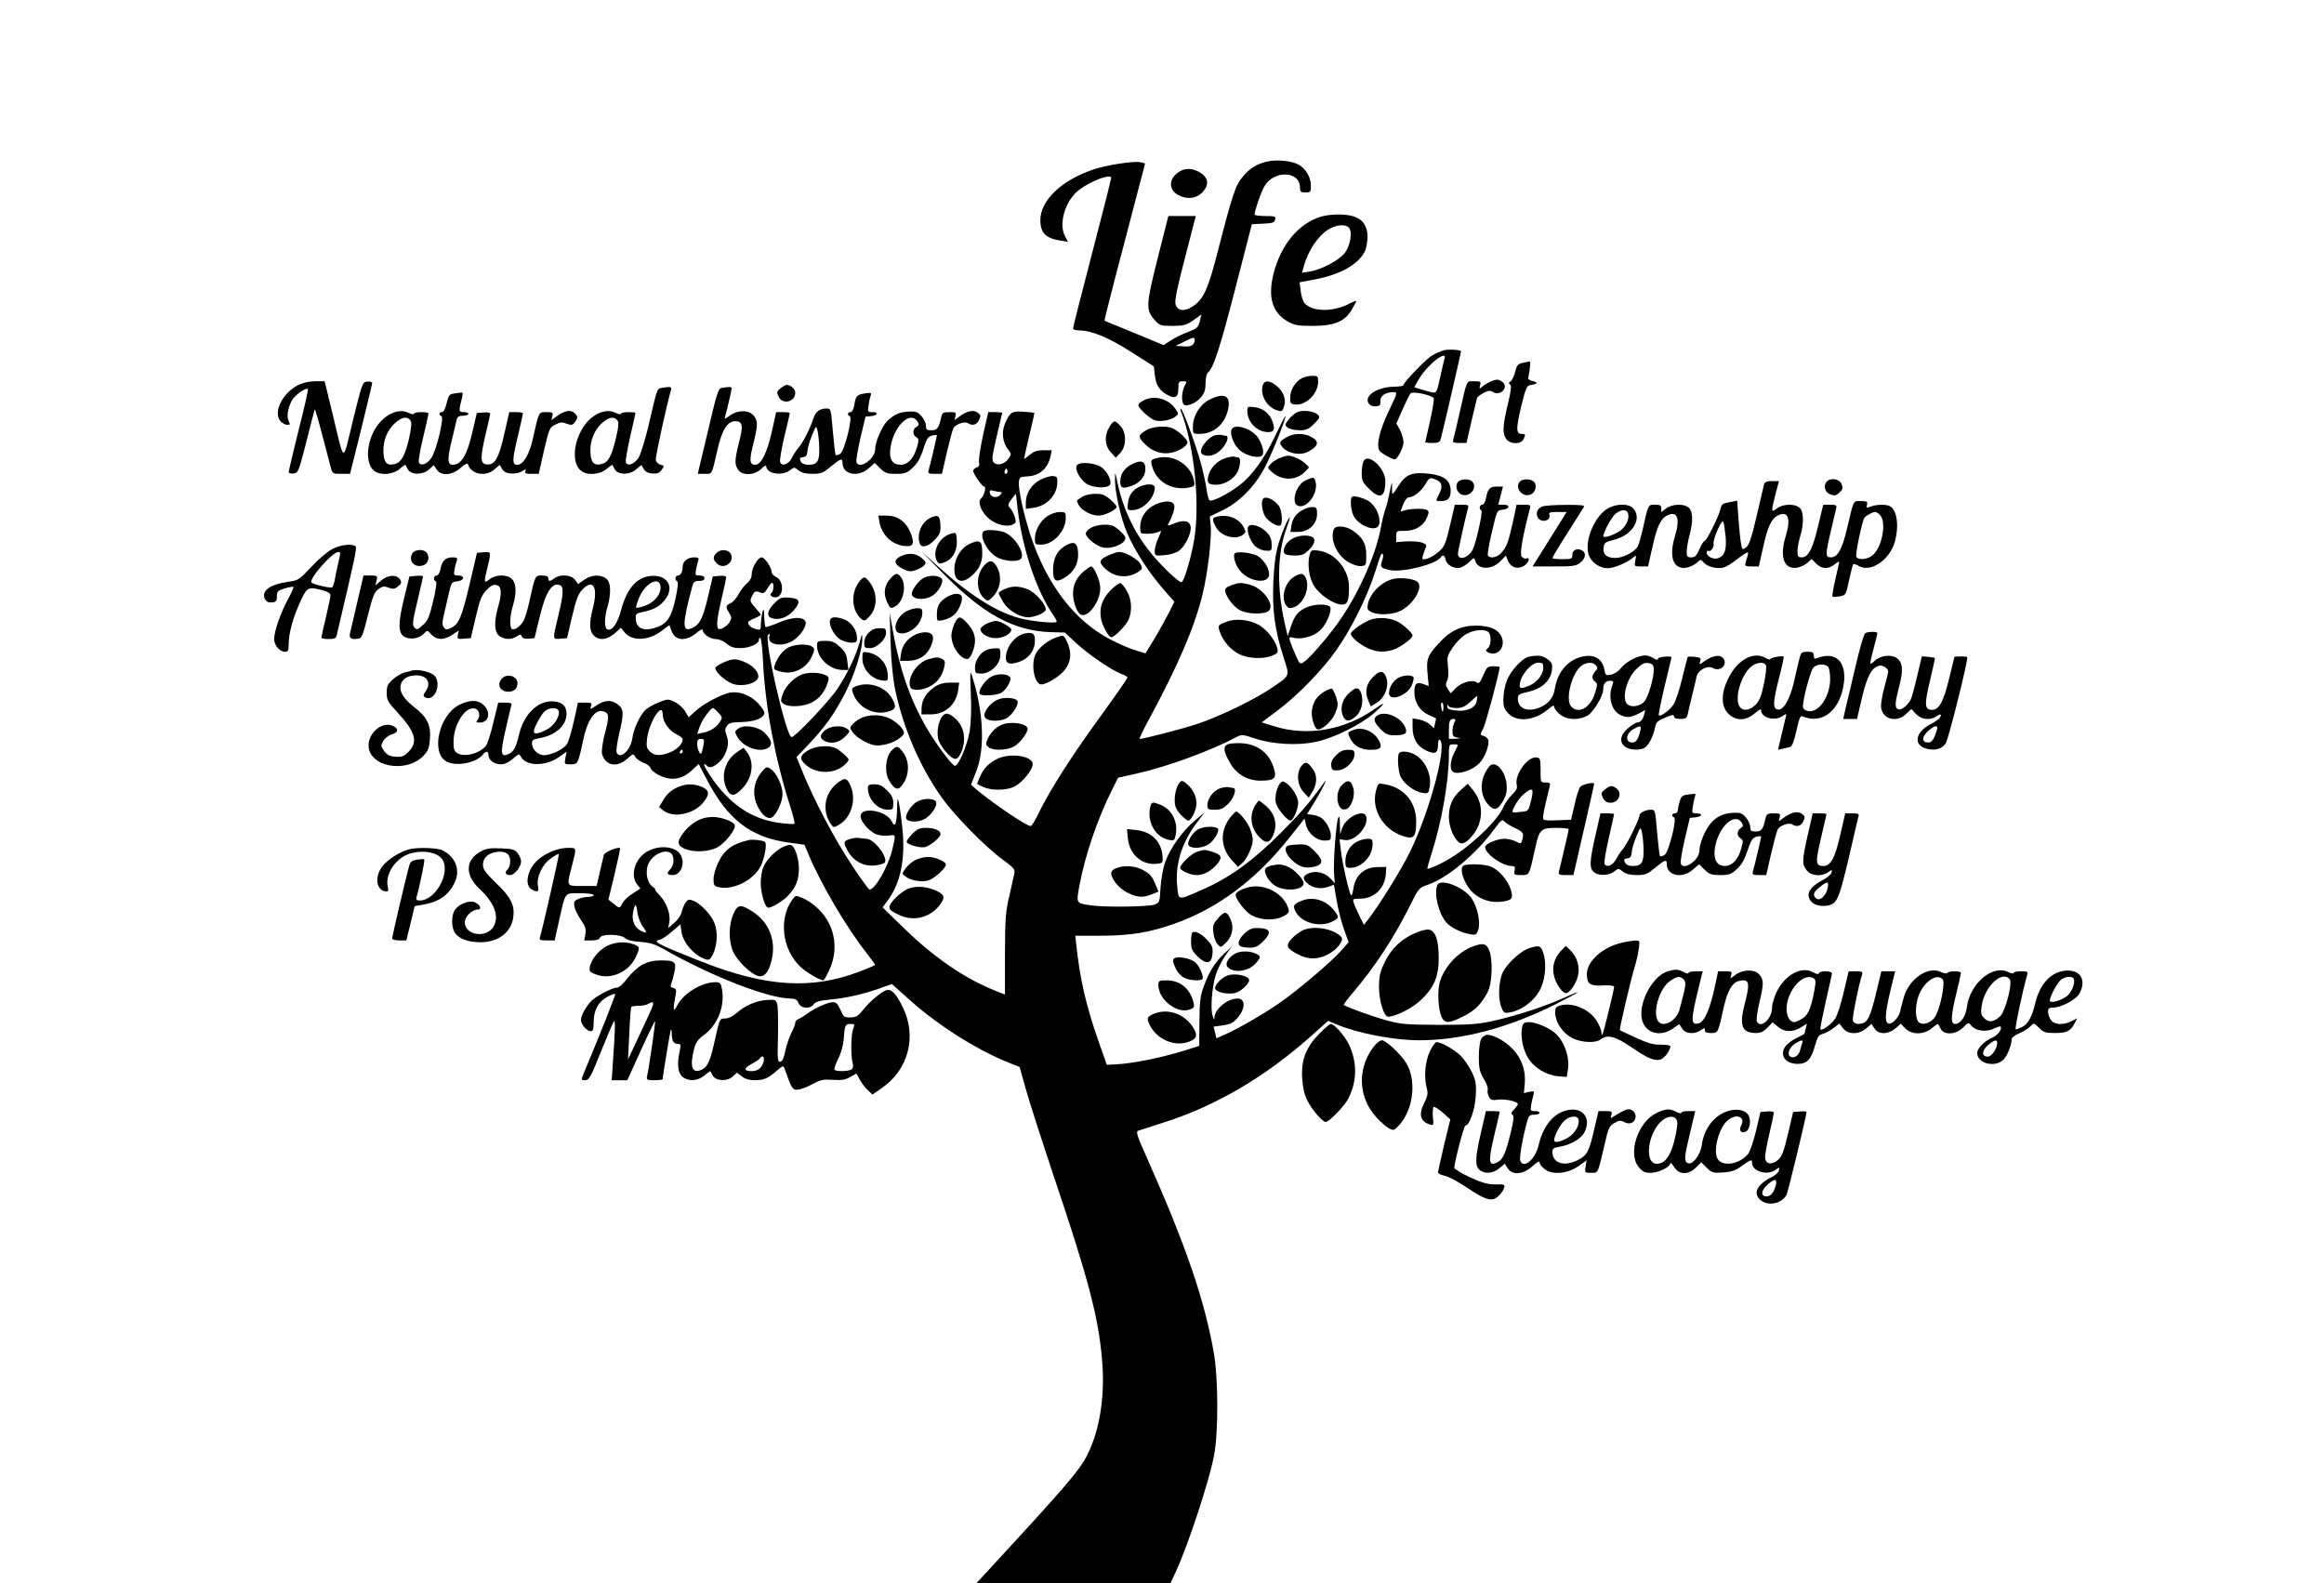<?xml version="1.0" standalone="no"?>
<!DOCTYPE svg PUBLIC "-//W3C//DTD SVG 20010904//EN"
 "http://www.w3.org/TR/2001/REC-SVG-20010904/DTD/svg10.dtd">
<svg version="1.0" xmlns="http://www.w3.org/2000/svg"
 width="1280pt" height="872pt" viewBox="0 0 1280 872"
 preserveAspectRatio="xMidYMid meet">
<g transform="translate(0,872) scale(0.1,-0.1)"
fill="#000000" stroke="none">
<path d="M6977 7830 c-58 -15 -92 -36 -131 -82 -41 -48 -56 -92 -137 -406 -56
-220 -81 -273 -145 -313 -44 -27 -81 -20 -90 17 -5 18 13 104 53 255 l59 229
-75 0 -76 0 -59 -233 c-65 -259 -66 -284 -16 -340 27 -30 32 -32 98 -32 63 0
75 4 115 31 l44 32 -9 -38 c-9 -34 -16 -40 -66 -59 -32 -12 -74 -33 -95 -47
l-38 -25 -87 36 c-48 20 -121 50 -162 67 -41 16 -76 31 -77 32 -1 1 48 197
111 434 l113 432 -23 6 c-36 9 -192 -15 -266 -41 -173 -59 -288 -170 -288
-277 0 -70 29 -100 108 -113 l44 -7 -17 33 c-36 69 4 197 78 253 68 51 177 91
177 66 0 -7 -47 -194 -105 -415 -58 -222 -105 -408 -105 -414 0 -6 15 -11 34
-11 67 0 162 -39 287 -119 l124 -79 6 -52 c7 -55 27 -83 72 -107 41 -21 57
-11 57 37 0 36 3 40 24 40 24 0 24 -1 10 -27 -15 -30 -18 -81 -6 -99 12 -18
68 3 96 37 20 24 26 42 26 79 0 27 6 52 13 58 31 26 65 131 151 464 l91 353
61 3 c52 2 63 6 67 22 5 18 0 20 -54 20 -32 0 -59 4 -59 8 0 21 34 121 53 154
51 92 197 88 197 -5 0 -23 4 -27 30 -27 28 0 30 2 30 38 0 47 -30 96 -71 117
-39 20 -121 27 -172 15z m-397 -982 c-1 -29 -18 -39 -61 -36 l-44 3 45 22 c52
26 60 28 60 11z"/>
<path d="M6481 7764 c-46 -38 -41 -93 10 -119 47 -25 96 -19 130 14 43 44 35
87 -21 116 -43 22 -84 19 -119 -11z"/>
<path d="M7273 7526 c-122 -39 -217 -153 -258 -311 -33 -128 -9 -214 73 -263
42 -24 56 -27 142 -27 119 0 177 24 215 89 14 24 25 45 25 48 0 3 -20 -5 -45
-18 -86 -43 -197 -41 -239 5 -9 10 -19 40 -22 67 l-6 49 85 16 c139 27 236 81
273 152 9 16 15 51 16 79 0 61 -23 97 -73 115 -45 16 -133 15 -186 -1z m157
-61 c20 -24 7 -99 -24 -139 -30 -40 -130 -92 -193 -102 l-42 -6 11 38 c22 83
79 167 136 201 43 26 94 30 112 8z"/>
<path d="M7954 6791 c-18 -5 -48 -18 -68 -30 -36 -23 -156 -147 -156 -162 0
-5 -24 -9 -52 -9 -95 -1 -172 -54 -137 -96 7 -8 24 -14 38 -12 21 2 26 8 24
29 -2 29 28 49 72 49 23 0 23 -2 -26 -104 -53 -111 -71 -194 -49 -221 13 -15
67 -45 82 -45 15 0 48 64 48 95 0 17 -9 46 -19 66 l-20 36 34 78 c19 43 39 83
44 88 14 14 121 -10 128 -28 2 -8 -7 -64 -21 -125 -14 -61 -26 -113 -26 -115
0 -3 18 -5 39 -5 29 0 41 5 45 18 9 29 115 487 113 488 -10 8 -69 11 -93 5z
m2 -48 c-3 -10 -13 -49 -21 -88 -26 -114 -17 -104 -83 -87 -31 9 -59 17 -61
18 -2 2 11 26 29 54 51 80 153 156 136 103z"/>
<path d="M8385 6721 c-24 -5 -31 -13 -40 -49 -5 -23 -17 -47 -25 -52 -11 -8
-12 -12 -3 -18 9 -6 6 -33 -13 -111 -28 -120 -30 -158 -8 -189 20 -29 79 -31
94 -3 14 27 13 31 -9 31 -31 0 -32 28 -3 150 23 95 31 115 47 118 43 7 50 15
20 22 -16 3 -29 11 -28 17 11 56 14 93 7 92 -5 -1 -22 -4 -39 -8z"/>
<path d="M7171 6637 c-37 -19 -63 -61 -65 -104 -1 -34 2 -38 26 -41 60 -7 128
59 128 126 0 30 -2 32 -32 32 -18 0 -44 -6 -57 -13z"/>
<path d="M8210 6619 c-13 -6 -33 -18 -44 -27 -18 -16 -19 -16 -14 6 6 20 3 22
-32 22 -45 0 -38 15 -80 -170 -17 -74 -33 -143 -36 -152 -4 -15 1 -18 34 -18
l39 0 27 118 c15 64 29 122 31 129 2 7 19 19 36 29 26 13 37 14 52 5 41 -26
90 27 51 56 -21 15 -30 15 -64 2z"/>
<path d="M1640 6598 c-86 -45 -137 -151 -95 -198 10 -11 27 -20 37 -20 16 0
17 3 8 20 -13 25 -4 78 20 118 18 29 76 69 86 59 3 -2 -20 -104 -51 -225 -30
-122 -55 -226 -55 -232 0 -6 12 -10 27 -8 25 3 28 9 70 173 23 93 44 173 46
179 3 8 23 -65 88 -316 10 -37 11 -38 58 -38 l49 0 61 245 c33 135 61 250 61
256 0 5 -12 9 -27 7 -27 -3 -28 -6 -79 -213 -59 -242 -44 -247 -114 43 l-42
172 -52 0 c-34 0 -67 -8 -96 -22z"/>
<path d="M6954 6595 c-13 -52 23 -115 76 -134 28 -9 32 -8 40 14 18 46 -2 95
-50 128 -35 24 -59 21 -66 -8z"/>
<path d="M4299 6581 c-21 -16 -22 -22 -11 -45 21 -47 92 -31 92 21 0 20 -25
43 -48 43 -5 0 -20 -8 -33 -19z"/>
<path d="M3643 6583 c-25 -5 -23 1 -73 -216 -19 -78 -42 -151 -54 -170 -23
-34 -60 -47 -69 -24 -3 8 8 72 24 142 16 69 29 128 29 131 0 2 -18 4 -40 4
-22 0 -40 -4 -40 -9 0 -5 -13 -3 -30 5 -57 29 -139 -11 -184 -89 -52 -89 -54
-197 -3 -232 35 -25 100 -19 137 11 17 15 32 25 33 23 1 -2 7 -13 13 -24 18
-32 83 -32 118 0 16 14 29 25 30 23 15 -34 27 -43 59 -46 27 -2 39 2 51 20 16
22 15 23 -6 28 -13 4 -24 15 -26 27 -3 17 62 312 84 386 5 17 -4 19 -53 10z
m-243 -178 c9 -11 8 -32 -8 -100 -24 -100 -42 -132 -79 -141 -40 -11 -58 7
-61 61 -4 64 20 126 64 165 38 33 65 38 84 15z"/>
<path d="M3974 6583 c-18 -3 -27 -32 -75 -238 l-56 -235 38 0 c43 0 38 -9 70
130 25 112 55 160 99 160 40 0 45 -24 20 -118 -24 -96 -25 -121 -4 -150 23
-33 89 -31 126 5 15 15 28 22 28 16 0 -42 86 -57 130 -24 24 19 25 19 48 0 17
-13 41 -19 77 -19 47 0 58 5 101 40 54 45 64 48 64 22 0 -66 84 -84 144 -32
l34 30 30 -30 c27 -26 38 -30 86 -30 50 0 61 4 92 33 26 24 43 52 59 102 18
58 26 70 49 76 14 4 26 4 26 1 0 -8 -38 -169 -46 -194 -4 -15 1 -18 34 -18
l40 0 27 118 c15 64 31 124 36 133 11 22 62 40 80 28 25 -16 49 -9 61 17 11
23 10 28 -7 41 -24 17 -57 10 -99 -20 l-29 -21 5 22 c6 20 2 22 -33 22 -34 0
-39 -3 -45 -27 -12 -59 -22 -73 -54 -73 -25 0 -30 4 -30 24 0 14 -11 38 -24
53 -21 24 -31 28 -69 26 -51 -2 -80 -14 -119 -51 -29 -27 -68 -116 -68 -157 0
-53 -87 -113 -103 -71 -3 8 7 67 22 133 l28 118 31 3 c38 4 43 22 6 22 -25 0
-26 2 -20 39 3 22 9 46 12 55 5 12 -1 14 -33 9 -44 -7 -50 -14 -58 -65 -4 -23
-12 -38 -21 -38 -16 0 -19 -17 -4 -22 18 -6 -29 -193 -52 -207 -11 -7 -22 -10
-25 -7 -3 3 -10 62 -16 131 -10 122 -11 125 -34 125 -39 0 -61 -17 -74 -57
-17 -54 -58 -134 -81 -159 -11 -12 -27 -37 -36 -55 -18 -37 -55 -51 -65 -24
-4 8 7 71 23 140 17 68 30 126 30 129 0 4 -17 6 -37 6 l-38 0 -24 -108 c-26
-116 -59 -182 -91 -182 -32 0 -34 24 -11 115 26 104 26 126 2 156 -26 32 -88
32 -131 0 -28 -20 -31 -21 -26 -5 8 26 36 147 36 157 0 7 -19 7 -56 0z m1080
-186 c9 -14 7 -20 -6 -28 -23 -13 -23 -45 -1 -57 14 -9 15 -15 3 -56 -16 -59
-50 -96 -88 -96 -47 0 -66 30 -58 91 16 120 110 212 150 146z m-542 -138 c3
-78 -9 -99 -58 -99 -23 0 -37 6 -44 19 -8 17 -6 20 13 23 17 2 22 10 24 33 1
17 12 55 25 86 22 54 23 55 30 30 4 -14 9 -56 10 -92z"/>
<path d="M2503 6553 c-28 -4 -32 -9 -43 -54 -7 -30 -17 -49 -26 -49 -17 0 -19
-17 -3 -22 17 -6 -27 -189 -55 -230 -23 -35 -60 -48 -69 -24 -3 8 7 70 24 138
16 67 29 126 29 131 0 4 -18 7 -40 7 -22 0 -40 -4 -40 -9 0 -5 -13 -3 -30 5
-57 29 -138 -11 -185 -90 -50 -86 -51 -196 -2 -231 35 -25 100 -19 137 11 17
15 32 25 33 23 1 -2 7 -13 13 -24 17 -32 83 -32 117 -1 l26 24 16 -24 c24 -37
84 -33 131 8 27 24 39 29 42 19 18 -55 100 -69 147 -25 15 14 28 24 29 22 15
-34 27 -43 60 -46 22 -2 47 3 61 12 21 14 24 14 19 1 -5 -12 2 -15 33 -15 l40
0 29 128 c29 122 31 128 62 143 27 14 39 15 63 5 27 -9 32 -8 45 8 18 25 18
31 -2 51 -20 20 -54 14 -98 -18 l-29 -21 5 22 c6 20 2 22 -33 22 -43 0 -40 6
-75 -150 -17 -80 -53 -140 -83 -140 -31 0 -31 23 0 152 16 67 29 126 29 131 0
4 -17 7 -37 7 l-38 0 -28 -122 c-30 -134 -52 -171 -97 -166 -35 4 -36 35 -6
163 14 59 26 111 26 116 0 6 -17 9 -37 7 l-37 -3 -26 -113 c-29 -122 -60 -172
-107 -172 -29 0 -30 32 -4 138 10 43 22 89 25 105 5 22 12 27 36 27 17 0 30 5
30 10 0 6 -12 10 -26 10 -28 0 -29 4 -8 84 3 14 2 25 -2 24 -5 0 -23 -3 -41
-5z m-244 -147 c10 -11 8 -33 -5 -96 -21 -95 -43 -137 -80 -146 -41 -11 -59 7
-62 61 -4 64 20 126 64 165 38 33 65 38 83 16z"/>
<path d="M6660 6518 c-52 -27 -90 -89 -90 -150 0 -37 1 -38 36 -38 75 0 134
48 155 123 23 86 -13 109 -101 65z"/>
<path d="M6298 6514 c-16 -8 -28 -19 -28 -25 0 -19 65 -77 93 -85 33 -8 86 2
111 21 18 14 18 16 2 40 -38 59 -120 81 -178 49z"/>
<path d="M6870 6456 c0 -61 54 -116 114 -116 33 0 40 14 26 54 -15 46 -51 77
-99 83 -39 5 -41 4 -41 -21z"/>
<path d="M6505 6453 c74 -193 106 -515 71 -713 -17 -96 -53 -217 -67 -226 -13
-8 -123 98 -184 177 -84 108 -142 234 -170 369 -13 64 -13 64 -14 20 -1 -67
32 -216 68 -298 39 -92 119 -216 198 -307 l61 -69 -30 -61 c-17 -33 -52 -97
-79 -142 l-50 -82 -52 16 c-29 8 -92 35 -140 60 -199 103 -352 303 -442 577
-38 117 -68 254 -63 293 3 24 7 27 46 29 68 3 114 44 128 112 l7 32 -46 0
c-34 0 -53 -6 -76 -26 -17 -14 -31 -24 -31 -21 0 3 13 60 29 128 17 68 29 124
28 125 -1 1 -28 4 -59 6 -65 5 -76 -2 -103 -66 -20 -46 -13 -104 17 -141 19
-24 19 -27 4 -50 -21 -31 -62 -43 -82 -23 -13 13 -11 30 15 142 17 71 31 130
31 132 0 2 -17 4 -38 4 l-39 0 -28 -124 c-15 -68 -25 -136 -23 -150 4 -19 0
-27 -13 -31 -11 -4 -19 -12 -19 -18 0 -17 49 -87 61 -87 13 0 -1 -52 -17 -65
-20 -15 -5 -62 30 -100 37 -39 101 -60 139 -46 23 9 25 13 17 42 -5 17 -17 40
-26 50 -15 16 -14 20 7 49 l24 31 11 -93 c28 -219 102 -439 193 -573 12 -16
21 -34 21 -39 0 -12 -131 0 -204 19 -128 34 -274 126 -445 281 l-96 87 110
-112 c226 -232 396 -326 603 -333 l77 -2 64 -60 c72 -65 194 -148 247 -168 19
-6 34 -16 34 -20 0 -4 -53 -81 -118 -171 -188 -257 -306 -441 -378 -589 -16
-32 -32 -58 -37 -58 -24 0 -207 124 -301 203 l-28 25 27 68 c51 125 43 328
-19 524 -13 42 -14 37 -9 -90 4 -85 1 -161 -6 -207 -14 -81 -64 -197 -83 -191
-19 7 -109 129 -157 213 -89 155 -146 319 -182 523 l-19 107 5 -160 c3 -99 12
-197 24 -257 43 -211 136 -430 258 -601 70 -99 243 -275 336 -342 59 -43 68
-53 64 -75 -3 -14 -16 -70 -28 -125 -21 -88 -23 -126 -24 -321 l0 -222 -48 19
c-173 68 -342 184 -514 352 l-112 109 24 32 c75 98 103 234 85 405 -6 58 -15
122 -20 141 -7 30 -8 25 -9 -35 -2 -83 -12 -108 -29 -70 -28 60 -172 85 -172
29 0 -32 55 -92 94 -102 17 -5 46 -7 64 -4 37 5 36 7 17 -76 -22 -93 -95 -222
-126 -222 -4 0 -49 61 -98 136 -94 142 -201 344 -266 501 l-38 93 66 69 c89
94 142 168 198 276 52 97 99 245 98 304 0 35 -1 34 -14 -16 -21 -76 -67 -173
-122 -256 -46 -69 -233 -267 -253 -267 -30 0 -154 541 -129 564 9 8 10 5 6
-12 -11 -45 76 -58 133 -19 39 25 75 81 67 102 -12 30 -70 28 -145 -3 -39 -17
-73 -28 -76 -25 -3 4 -6 29 -7 57 -1 41 -3 46 -9 26 -4 -14 -8 -42 -9 -64 -1
-36 -2 -38 -28 -31 -26 6 -42 21 -43 37 0 4 16 14 35 22 19 8 35 17 35 20 0 3
-14 21 -31 40 -29 33 -30 37 -17 63 14 28 19 30 50 18 13 -5 22 1 35 24 10 17
21 31 26 31 11 0 8 -48 -3 -55 -15 -9 -2 -25 21 -25 46 0 49 91 4 112 -14 6
-25 18 -25 27 0 25 -38 81 -55 81 -21 0 -55 -58 -55 -94 0 -18 -9 -35 -25 -48
-14 -11 -35 -38 -46 -59 -11 -22 -31 -45 -44 -51 -29 -13 -30 -20 -9 -54 14
-21 15 -29 4 -48 -13 -25 -54 -49 -64 -39 -12 12 -6 64 19 169 14 58 25 110
25 115 0 6 -17 9 -37 7 l-37 -3 -26 -110 c-28 -120 -46 -155 -87 -174 -56 -26
-57 17 -2 222 8 32 14 37 39 37 20 0 30 5 30 15 0 10 -10 15 -26 15 -25 0 -26
2 -20 36 4 19 10 42 13 50 4 10 -3 14 -25 14 -34 0 -62 -22 -62 -50 0 -29 -11
-50 -26 -50 -16 0 -19 -27 -4 -32 7 -2 3 -37 -10 -98 -25 -109 -49 -141 -122
-161 -57 -15 -92 2 -96 48 -3 28 0 33 25 39 66 14 95 27 122 55 65 65 44 141
-40 147 -90 5 -154 -58 -188 -188 -19 -73 -49 -116 -75 -107 -18 6 -18 61 -2
118 24 79 21 144 -6 163 -32 23 -80 20 -120 -7 l-34 -24 -17 24 c-21 27 -82
32 -113 8 -25 -19 -34 -19 -34 0 0 10 -11 15 -35 15 -38 0 -37 4 -71 -150 -9
-41 -23 -87 -31 -101 -18 -30 -50 -52 -63 -44 -15 9 -12 73 5 129 21 69 19
122 -5 146 -27 27 -89 27 -124 -1 -31 -24 -32 -19 -11 66 21 86 20 87 -21 83
l-37 -3 -41 -175 c-44 -184 -59 -219 -103 -239 -23 -11 -29 -10 -39 4 -9 12
-9 30 3 78 8 34 20 87 27 117 12 51 15 55 44 58 40 4 45 32 6 32 -25 0 -26 2
-20 36 4 19 10 42 13 50 4 10 -3 14 -25 14 -38 0 -58 -19 -66 -65 -4 -21 -13
-35 -21 -35 -17 0 -20 -27 -5 -32 7 -2 2 -42 -14 -108 -21 -89 -30 -109 -57
-133 -28 -26 -33 -27 -46 -14 -13 13 -12 30 16 146 17 72 31 133 31 136 0 4
-17 5 -37 3 l-38 -3 -27 -110 c-36 -146 -36 -199 -3 -221 31 -20 84 -12 110
16 18 20 18 20 41 -5 29 -32 70 -32 116 -1 l35 23 -5 -24 c-4 -23 -2 -24 33
-21 l38 3 27 115 c22 94 32 121 58 148 21 23 38 33 54 30 30 -4 34 -41 13
-115 -25 -86 -23 -142 4 -165 28 -22 69 -23 98 -3 19 13 22 13 27 -1 4 -10 16
-14 38 -12 l32 3 28 115 c33 138 68 194 112 177 22 -9 20 -47 -9 -169 -32
-133 -33 -130 12 -126 l36 3 28 119 c22 94 34 125 56 148 60 63 88 15 59 -100
-22 -82 -20 -128 4 -152 30 -30 73 -25 115 11 l35 31 20 -25 c40 -50 133 -47
204 8 l43 32 12 -33 c20 -55 80 -59 140 -8 17 14 31 21 31 15 0 -22 40 -51 71
-51 19 0 43 -10 61 -25 22 -19 41 -25 74 -25 51 0 104 23 104 46 0 8 4 13 8
10 5 -3 12 -65 15 -138 12 -239 66 -529 147 -782 17 -54 29 -100 26 -103 -3
-4 -43 -1 -88 5 -152 22 -272 104 -377 260 -37 55 -44 81 -14 51 18 -18 70 17
93 61 22 44 25 76 10 115 -8 20 -7 32 4 47 11 16 26 20 83 21 72 2 123 23 123
52 0 8 -17 32 -37 54 -43 44 -106 66 -156 55 -49 -10 -148 -64 -188 -102 l-36
-33 -20 34 c-11 18 -37 41 -57 51 -37 17 -39 17 -91 -4 -29 -12 -62 -31 -73
-43 -31 -34 -62 -102 -69 -152 -9 -68 -70 -123 -87 -79 -3 9 3 54 14 101 27
113 26 137 -6 162 -35 28 -73 26 -118 -4 -35 -24 -37 -24 -31 -5 6 18 2 20
-33 20 l-39 0 -22 -102 c-13 -57 -30 -114 -38 -126 -17 -28 -86 -61 -125 -62
-34 0 -68 32 -68 64 0 19 6 24 36 29 92 15 154 69 154 135 0 41 -20 63 -65 68
-86 11 -169 -65 -196 -181 -16 -70 -30 -96 -57 -108 -45 -21 -48 2 -17 135 15
68 30 129 32 136 4 8 -7 12 -34 12 l-39 0 -27 -111 c-14 -61 -33 -119 -42
-129 -40 -44 -123 -63 -160 -36 -14 10 -18 25 -17 64 2 92 62 188 114 180 26
-3 37 -40 18 -64 -10 -12 -8 -14 13 -14 49 0 62 56 22 95 -30 31 -74 32 -133
4 -114 -55 -162 -267 -72 -314 55 -28 160 -8 199 38 18 22 31 21 31 -1 0 -28
32 -52 68 -52 21 0 43 10 66 30 33 29 35 30 45 12 28 -53 135 -54 208 -3 l44
31 -7 -35 c-6 -35 -6 -35 29 -35 40 0 40 -1 72 146 25 112 71 167 118 142 22
-11 22 -31 -4 -128 -11 -46 -17 -90 -13 -103 19 -65 81 -77 138 -27 34 30 35
30 45 11 6 -11 26 -25 45 -32 19 -7 37 -20 39 -30 3 -10 23 -27 45 -38 69 -35
131 -25 188 31 l32 30 43 -82 c116 -224 242 -322 453 -351 l87 -12 21 -51 c69
-164 209 -403 319 -543 27 -35 49 -65 49 -67 0 -3 -37 -19 -82 -36 -266 -103
-521 -87 -878 55 -239 94 -272 112 -225 119 9 1 38 21 65 44 l48 41 5 -40 c8
-61 72 -134 134 -153 18 -6 25 -1 38 24 25 49 30 123 11 173 -18 48 -77 110
-118 126 -24 9 -30 7 -43 -12 -8 -13 -18 -36 -21 -53 -4 -16 -22 -42 -40 -57
l-34 -29 6 29 c9 44 -13 108 -50 148 -18 19 -31 35 -27 35 3 0 -4 8 -17 18
-31 24 -40 88 -18 130 26 50 96 78 124 50 18 -18 14 -66 -7 -87 -22 -22 -18
-31 14 -31 48 0 72 71 40 117 -32 45 -126 49 -188 8 -62 -40 -86 -129 -48
-176 l18 -23 -43 -28 c-25 -15 -49 -39 -56 -53 -14 -30 -16 -30 -50 -2 l-27
22 34 140 c18 77 32 141 30 143 -9 10 -84 -21 -89 -36 -2 -9 -12 -52 -22 -94
l-18 -78 -78 0 c-91 0 -88 -5 -58 110 26 101 27 100 -19 100 -52 0 -115 -23
-161 -60 -64 -51 -86 -145 -40 -170 32 -17 40 -12 33 20 -9 48 22 117 70 151
22 16 42 27 45 25 3 -4 -87 -401 -104 -458 -5 -15 1 -18 38 -18 l43 0 24 108
c37 164 28 152 116 152 43 0 75 -4 75 -10 0 -5 -13 -10 -30 -10 -16 0 -41 -5
-55 -12 -23 -10 -26 -16 -21 -42 3 -17 20 -50 36 -74 25 -36 29 -50 24 -78
l-6 -34 40 0 c26 0 42 5 46 15 8 22 113 21 138 -2 13 -11 42 -19 85 -21 52 -4
78 -12 127 -39 267 -152 578 -273 702 -273 23 0 34 -6 42 -25 14 -31 64 -35
84 -6 10 13 32 20 88 25 92 9 176 28 270 60 l72 26 102 -91 c160 -143 379
-280 561 -350 l41 -16 33 -119 c18 -65 89 -285 157 -489 189 -561 244 -770
264 -1006 17 -196 -12 -384 -81 -522 -43 -86 -117 -172 -547 -638 l-64 -69
535 0 534 0 31 67 c68 149 184 501 209 638 24 125 23 423 -1 560 -51 294 -155
596 -368 1075 -55 123 -63 146 -49 152 9 3 73 24 143 46 283 90 558 251 810
476 l93 83 45 -19 c116 -49 316 -88 457 -88 231 0 489 68 744 195 71 36 129
67 129 70 0 2 -34 -12 -76 -31 -103 -47 -258 -97 -384 -126 -91 -20 -131 -23
-305 -23 -177 1 -210 3 -285 24 -75 20 -228 75 -239 86 -2 2 19 30 46 62 122
142 231 308 319 485 47 95 50 98 96 114 109 36 271 172 372 312 31 43 40 50
50 39 6 -8 32 -25 59 -37 48 -24 51 -29 41 -67 -6 -21 -8 -22 -35 -8 -15 8
-44 15 -63 15 -41 0 -106 -28 -106 -46 0 -37 93 -103 146 -104 17 0 20 -5 16
-25 -4 -23 -2 -25 36 -25 46 0 43 -7 78 150 22 102 31 110 116 110 37 0 68 -3
68 -7 0 -5 -11 -55 -25 -113 -14 -58 -27 -113 -29 -122 -3 -15 3 -18 38 -18
l42 0 57 248 c32 136 57 251 57 255 0 11 -62 -2 -76 -17 -7 -6 -21 -49 -31
-96 l-20 -85 -68 -3 c-37 -2 -74 -1 -80 2 -12 4 -8 27 30 184 5 19 1 22 -22
22 -28 0 -28 0 -28 67 0 62 -2 68 -22 71 -49 7 -123 -96 -109 -152 4 -17 -2
-30 -25 -52 -17 -16 -40 -48 -50 -72 -38 -86 -218 -248 -343 -308 -38 -19 -72
-32 -74 -29 -2 2 8 39 22 82 54 165 95 394 96 536 0 65 1 67 25 67 30 0 30 3
5 -45 -26 -52 -27 -102 0 -110 32 -10 102 15 136 49 33 33 60 106 50 133 -4 8
-15 17 -26 20 -19 5 -19 6 0 42 14 28 90 312 90 337 0 2 -16 4 -35 4 -32 0
-36 -4 -56 -50 -17 -40 -24 -48 -35 -39 -22 18 -84 1 -116 -31 l-28 -29 -16
24 c-12 19 -13 28 -4 45 8 14 9 42 5 79 -6 53 -4 60 27 106 18 27 51 60 73 72
44 25 104 30 123 11 17 -17 15 -73 -3 -88 -13 -11 -13 -15 -3 -21 46 -30 98
17 82 73 -14 48 -63 72 -144 72 -85 0 -143 -28 -209 -101 -60 -66 -66 -83 -58
-169 l6 -63 -26 10 c-40 15 -53 5 -53 -43 0 -56 30 -104 77 -125 21 -10 39
-18 41 -19 2 -1 0 -14 -4 -28 l-6 -27 -23 21 c-12 11 -39 23 -59 27 l-36 6 0
-49 c0 -61 25 -105 75 -128 48 -23 65 -15 65 29 0 22 4 34 10 30 43 -26 -55
-395 -165 -619 -48 -98 -173 -299 -233 -375 l-20 -25 -25 50 c-13 27 -28 59
-31 72 -7 20 -4 22 35 22 78 0 137 57 142 138 l2 37 -46 -1 c-76 0 -126 -46
-136 -125 -4 -26 -9 -36 -13 -28 -13 23 -48 181 -55 245 l-7 61 29 -4 c58 -9
136 80 117 132 -16 40 -111 -7 -131 -65 l-12 -35 -1 55 c-1 42 -3 50 -10 33
-12 -29 -28 -258 -22 -313 l4 -45 -24 26 c-31 33 -80 45 -119 29 -34 -14 -37
-30 -10 -54 29 -27 73 -35 113 -22 l35 13 16 -93 c9 -51 28 -122 41 -158 l24
-66 -40 -45 c-58 -66 -244 -223 -346 -293 -90 -62 -224 -139 -299 -172 l-43
-19 -8 32 -8 32 50 7 c39 5 57 13 78 37 49 54 50 111 3 111 -54 0 -124 -58
-126 -104 -1 -16 -3 -14 -10 9 -13 38 -4 154 16 222 8 28 31 75 51 105 l37 53
-43 -40 c-49 -47 -82 -100 -111 -181 -18 -49 -22 -83 -23 -192 l-1 -133 -96
-30 c-111 -34 -268 -66 -354 -71 l-59 -3 -44 125 c-71 202 -105 351 -125 545
l-5 41 142 0 c160 0 269 18 404 66 238 84 449 241 633 473 l84 106 8 -35 c12
-47 58 -86 103 -86 30 0 34 3 34 28 0 33 -31 87 -59 101 -11 6 -31 12 -45 13
-15 1 -26 4 -26 5 0 1 15 26 34 55 39 62 87 157 59 118 -83 -115 -124 -162
-242 -281 -152 -152 -281 -245 -428 -309 -140 -61 -130 -62 -139 17 -13 121
24 241 109 353 l41 55 -52 -44 c-67 -55 -137 -153 -164 -228 -12 -33 -23 -94
-26 -141 -4 -79 -6 -84 -31 -94 -32 -13 -274 -16 -351 -5 -84 12 -83 10 -65
108 31 168 100 369 179 527 l34 68 102 23 c167 37 409 126 548 200 32 17 35
16 105 -7 96 -32 235 -40 336 -18 94 20 239 91 313 153 69 59 75 75 11 29
-167 -118 -373 -154 -556 -96 l-68 21 83 62 c109 81 248 222 326 333 81 113
170 292 213 425 37 116 37 115 45 106 4 -3 2 -20 -4 -36 -12 -35 -8 -40 43
-51 68 -15 256 32 280 70 10 17 23 11 27 -12 4 -29 47 -53 80 -45 14 4 36 18
51 32 25 25 25 26 32 6 16 -51 92 -51 140 -1 l29 30 12 -30 c16 -37 55 -48 89
-26 26 17 35 49 12 40 -8 -3 -19 2 -26 10 -12 14 4 105 45 264 6 20 3 22 -33
22 l-40 0 -22 -102 c-25 -111 -33 -131 -64 -165 -21 -24 -61 -31 -72 -13 -3 6
6 64 22 130 27 117 28 119 57 122 40 4 47 28 8 28 l-30 0 13 50 13 50 -33 0
c-39 0 -51 -12 -60 -62 -4 -22 -13 -38 -21 -38 -16 0 -19 -26 -5 -32 10 -3
-30 -182 -48 -216 -25 -47 -81 -62 -81 -22 0 16 43 208 56 253 4 14 -1 17 -34
17 l-39 0 -27 -115 c-24 -102 -31 -117 -62 -144 -32 -29 -79 -49 -90 -39 -2 3
3 21 11 42 15 36 15 36 -12 47 -16 6 -54 9 -85 7 l-58 -4 0 31 c0 31 1 31 48
31 58 0 103 28 122 75 11 26 11 32 -1 40 -16 11 -104 7 -131 -5 -16 -7 -16 -5
-1 33 9 23 23 41 30 41 28 0 71 34 93 72 18 32 26 38 43 32 49 -15 58 -38 32
-88 -19 -37 -20 -36 13 -36 37 0 52 17 52 56 0 56 -34 84 -114 94 -96 12 -132
-2 -171 -62 -16 -26 -32 -48 -35 -48 -3 0 -4 19 -3 43 1 30 -2 22 -12 -28 -7
-38 -18 -83 -25 -100 -6 -16 -18 -65 -26 -108 -27 -140 -111 -334 -212 -485
-55 -84 -175 -225 -209 -247 -23 -16 -24 -15 -47 37 -13 29 -27 64 -31 77 -7
23 -5 24 25 17 43 -8 102 8 139 40 32 27 67 104 58 129 -8 20 -88 20 -132 -1
-46 -21 -65 -45 -85 -105 l-18 -52 -16 70 c-44 193 -41 384 8 518 13 36 22 65
20 65 -9 0 -45 -85 -64 -151 -15 -52 -23 -115 -27 -209 -6 -155 9 -263 57
-412 34 -108 39 -96 -75 -173 -94 -63 -288 -156 -405 -194 -83 -27 -292 -81
-313 -81 -4 0 20 51 54 113 158 292 250 507 293 686 28 115 51 310 44 379 l-5
47 70 34 c92 44 180 133 234 238 38 72 114 262 113 280 -1 4 -20 -32 -44 -82
-60 -128 -117 -214 -181 -274 -53 -51 -175 -118 -193 -107 -5 3 -12 29 -16 58
-4 29 -18 95 -32 147 -26 96 -101 301 -111 301 -3 0 -2 -8 2 -17z m-959 -340
c-10 -10 -19 5 -10 18 6 11 8 11 12 0 2 -7 1 -15 -2 -18z m-37 -103 c11 0 11
-3 1 -15 -17 -21 -54 -15 -58 9 -3 15 0 18 19 13 13 -4 30 -7 38 -7z m-1871
-520 c4 -41 -31 -86 -82 -105 -26 -10 -49 -15 -52 -12 -3 3 5 29 17 57 34 79
110 118 117 60z m4495 -633 c-7 -37 -58 -59 -119 -50 -32 4 -44 10 -43 22 0
10 2 12 6 4 2 -8 22 -13 44 -13 31 0 47 7 77 34 20 19 38 34 39 33 0 -1 -1
-15 -4 -30z m-183 -32 c0 -14 -2 -25 -4 -25 -2 0 -6 11 -8 25 -3 14 -1 25 3
25 5 0 9 -11 9 -25z m-4874 -19 c11 -28 -23 -84 -65 -105 -44 -23 -71 -27 -71
-11 0 22 44 101 63 115 27 19 66 19 73 1z m881 -12 c22 -24 23 -28 8 -50 -20
-31 -53 -52 -93 -60 l-32 -6 15 43 c14 37 59 99 73 99 3 0 16 -12 29 -26z
m-307 -10 c0 -39 35 -89 75 -108 19 -9 35 -22 35 -27 0 -25 -25 -52 -63 -70
-55 -24 -92 -24 -118 2 -18 18 -20 28 -15 72 13 94 86 206 86 131z m4360 -43
c-5 -11 -10 -33 -10 -50 0 -25 5 -30 28 -34 22 -3 20 -4 -10 -6 l-38 -1 0 48
c0 51 5 62 27 62 10 0 11 -5 3 -19z m-4136 -128 c-4 -21 -9 -40 -11 -43 -8 -9
-23 25 -23 53 0 21 5 27 20 27 19 0 20 -4 14 -37z m-114 -33 c0 -5 -5 -10 -11
-10 -5 0 -7 5 -4 10 3 6 8 10 11 10 2 0 4 -4 4 -10z m4673 -269 c-15 -59 -15
-59 -56 -63 -23 -3 -43 -4 -45 -2 -10 7 30 74 57 97 52 44 61 37 44 -32z
m-4894 -692 c27 -36 24 -43 -9 -26 -34 17 -51 55 -44 97 10 56 18 59 24 8 3
-26 16 -61 29 -79z"/>
<path d="M7141 6448 c-13 -7 -34 -26 -45 -41 -21 -28 -21 -29 -2 -43 11 -8 40
-14 64 -14 37 0 50 6 80 36 31 31 34 37 20 50 -21 21 -88 28 -117 12z"/>
<path d="M6110 6368 c-29 -48 -26 -101 8 -139 l27 -30 25 26 c35 37 35 112 1
149 -31 33 -37 33 -61 -6z"/>
<path d="M6314 6351 c-46 -28 -48 -36 -11 -74 44 -47 103 -64 160 -48 45 14
77 37 77 56 0 14 -46 58 -77 74 -35 18 -114 13 -149 -8z"/>
<path d="M6783 6354 c-11 -28 16 -92 50 -118 36 -27 95 -41 116 -27 16 10 8
54 -18 97 -32 52 -133 85 -148 48z"/>
<path d="M6695 6323 c-47 -11 -100 -88 -73 -105 29 -18 70 -8 104 26 32 32 46
76 25 76 -5 0 -15 2 -23 4 -7 2 -22 1 -33 -1z"/>
<path d="M7083 6310 c-34 -20 -38 -27 -25 -46 27 -40 100 -56 145 -33 61 32
66 59 16 84 -39 21 -98 19 -136 -5z"/>
<path d="M6382 6199 c-46 -9 -48 -14 -32 -61 27 -76 109 -120 196 -104 34 7
36 9 30 39 -16 84 -109 144 -194 126z"/>
<path d="M6745 6195 c-44 -16 -81 -55 -90 -97 -9 -38 0 -48 43 -48 46 0 96 30
117 69 17 33 20 81 6 81 -5 0 -15 2 -23 5 -7 2 -31 -2 -53 -10z"/>
<path d="M7045 6196 c-16 -7 -38 -22 -48 -33 -17 -20 -17 -21 12 -46 56 -47
132 -44 180 6 l21 23 -22 22 c-25 23 -70 42 -96 42 -9 -1 -30 -7 -47 -14z"/>
<path d="M7510 6180 c-5 -10 -10 -40 -10 -66 0 -41 5 -51 39 -85 62 -62 91
-49 91 41 0 71 -94 158 -120 110z"/>
<path d="M6260 6174 c-59 -20 -90 -58 -90 -108 0 -36 15 -40 66 -21 49 19 77
59 72 103 -3 27 -19 35 -48 26z"/>
<path d="M5932 6158 c-15 -19 12 -73 50 -101 31 -23 110 -29 129 -10 15 15 -3
62 -37 94 -30 28 -123 39 -142 17z"/>
<path d="M5731 6078 c-50 -26 -81 -74 -81 -127 l0 -34 42 6 c71 10 126 65 131
132 2 36 0 40 -23 43 -14 1 -45 -8 -69 -20z"/>
<path d="M7193 6075 c-59 -25 -87 -136 -37 -143 51 -7 107 80 89 137 -7 24
-10 25 -52 6z"/>
<path d="M8030 6065 c-19 -23 -4 -64 26 -71 44 -11 83 43 52 74 -17 17 -63 15
-78 -3z"/>
<path d="M8372 6068 c-31 -31 8 -85 52 -74 30 7 45 48 26 71 -15 18 -61 20
-78 3z"/>
<path d="M10060 6066 c-19 -24 -8 -60 23 -70 23 -8 31 -6 49 12 19 18 20 25
10 47 -13 29 -61 35 -82 11z"/>
<path d="M9716 6053 c-2 -10 -21 -89 -41 -176 -29 -124 -42 -160 -58 -172 -21
-15 -22 -14 -28 22 -4 21 -10 82 -14 136 l-7 99 -37 -7 c-46 -9 -48 -10 -56
-42 -10 -41 -76 -173 -87 -173 -5 0 -17 -20 -28 -45 -16 -36 -24 -45 -45 -45
-22 0 -25 4 -25 33 0 17 7 57 15 87 21 76 19 133 -3 153 -26 24 -93 22 -126
-4 l-26 -20 0 20 c0 17 -6 21 -35 21 -38 0 -36 5 -69 -143 -9 -38 -20 -77 -26
-87 -16 -29 -76 -61 -118 -63 -51 -2 -74 17 -70 56 3 27 8 31 58 44 101 25
157 116 105 173 -23 26 -87 27 -135 2 -76 -40 -135 -180 -110 -258 14 -41 60
-74 105 -74 33 0 109 32 139 58 18 16 19 16 13 -15 -6 -33 -6 -33 32 -33 l38
0 24 106 c25 115 46 158 83 176 55 25 71 -18 41 -116 -35 -114 -9 -184 63
-173 19 4 45 15 57 27 22 20 22 20 40 0 20 -22 73 -35 108 -26 13 3 41 20 63
37 21 17 47 35 57 41 20 10 20 12 2 -49 -6 -21 -3 -23 33 -23 l39 0 24 106
c25 115 46 158 83 176 55 25 71 -18 41 -116 -35 -114 -9 -184 63 -173 19 4 45
16 57 27 l23 21 25 -25 c31 -31 65 -33 101 -5 14 11 26 18 26 15 0 -2 -9 -46
-21 -96 -12 -50 -19 -94 -16 -96 3 -3 20 -2 39 1 35 7 35 8 52 88 10 45 20 85
22 89 3 4 17 -1 33 -10 64 -36 166 31 196 130 27 92 13 185 -30 202 -25 9 -70
7 -101 -4 -24 -9 -26 -8 -21 10 4 17 0 20 -33 20 -44 0 -39 11 -75 -143 -28
-121 -53 -167 -91 -167 -31 0 -31 15 1 150 14 58 27 113 29 123 3 14 -3 17
-34 17 l-38 0 -27 -112 c-30 -129 -55 -178 -91 -178 -21 0 -24 5 -24 33 0 19
7 56 15 83 21 69 20 137 -3 157 -26 24 -93 22 -126 -4 -32 -25 -32 -19 -7 79
l19 72 -38 0 c-28 0 -40 -5 -44 -17z m-750 -158 c10 -25 -5 -65 -33 -91 -23
-22 -92 -49 -101 -40 -9 9 43 108 66 126 29 24 60 26 68 5z m1388 -11 c39 -38
12 -182 -42 -224 -29 -23 -80 -26 -88 -6 -6 15 32 194 44 213 9 13 44 32 59
33 6 0 19 -7 27 -16z m-850 -118 c7 -74 -5 -109 -43 -121 -25 -8 -61 11 -61
31 0 8 4 13 9 10 13 -8 33 20 29 41 -4 24 45 135 53 120 4 -7 9 -43 13 -81z"/>
<path d="M6250 6023 c-23 -20 -33 -40 -37 -70 -5 -42 -5 -43 23 -43 59 0 124
66 124 125 0 28 -75 19 -110 -12z"/>
<path d="M5960 5983 c-14 -9 -26 -17 -28 -19 -2 -1 2 -12 8 -24 16 -31 70 -60
110 -60 35 0 100 32 100 49 0 5 -16 23 -35 40 -29 25 -44 31 -83 31 -28 0 -58
-7 -72 -17z"/>
<path d="M7446 5983 c-11 -12 -6 -74 9 -104 31 -58 126 -92 140 -50 13 42 -20
113 -64 135 -35 18 -77 27 -85 19z"/>
<path d="M6957 5973 c-12 -12 -7 -63 9 -94 15 -29 70 -63 86 -53 15 10 8 89
-10 110 -27 34 -70 53 -85 37z"/>
<path d="M6363 5941 c-51 -24 -83 -71 -83 -123 0 -38 0 -38 41 -38 22 0 49 5
59 10 19 10 19 9 0 -32 -11 -24 -20 -56 -20 -72 0 -28 0 -28 53 -24 31 2 65
13 80 24 34 24 69 95 65 131 -4 35 -38 42 -93 19 -20 -9 -35 -12 -33 -8 24 46
39 88 36 106 -4 29 -50 32 -105 7z"/>
<path d="M8494 5930 c-27 -11 -37 -36 -24 -61 18 -32 76 -17 63 17 -4 11 7 14
46 14 l50 0 -94 -150 -94 -150 118 0 c105 0 121 2 145 21 29 23 34 54 10 67
-27 15 -54 3 -54 -24 0 -22 -4 -24 -55 -24 -30 0 -55 3 -55 6 0 4 37 66 83
138 46 72 87 137 91 144 6 9 -17 12 -101 11 -59 0 -117 -4 -129 -9z"/>
<path d="M7185 5916 c-42 -19 -65 -47 -72 -90 l-6 -36 42 0 c58 0 103 41 105
96 1 32 -3 39 -19 41 -11 2 -33 -3 -50 -11z"/>
<path d="M5769 5877 c-40 -26 -69 -79 -69 -124 0 -31 2 -33 34 -33 67 0 136
74 136 148 0 30 -2 32 -34 32 -18 0 -48 -10 -67 -23z"/>
<path d="M4844 5843 c13 -69 66 -121 134 -130 53 -7 62 11 36 75 -25 60 -71
92 -132 92 l-44 0 6 -37z"/>
<path d="M5118 5864 c-45 -24 -70 -91 -52 -138 10 -26 44 -18 80 18 26 26 34
43 34 69 0 68 -13 78 -62 51z"/>
<path d="M6698 5873 c-22 -5 -22 -16 -3 -53 27 -53 108 -77 150 -46 18 13 18
16 5 42 -27 50 -89 74 -152 57z"/>
<path d="M6008 5812 c-16 -9 -28 -23 -28 -30 0 -23 59 -71 96 -78 41 -8 102
13 118 39 9 15 5 24 -26 53 -32 29 -45 34 -85 34 -27 0 -60 -8 -75 -18z"/>
<path d="M6874 5817 c-9 -24 13 -81 40 -106 14 -13 39 -24 58 -24 32 -2 33 -1
32 37 -1 28 -9 46 -30 67 -35 35 -91 49 -100 26z"/>
<path d="M7346 5804 c-22 -56 17 -143 80 -180 26 -15 54 -24 71 -22 27 3 28 5
28 60 0 64 -19 97 -75 136 -39 26 -95 30 -104 6z"/>
<path d="M5417 5793 c-25 -25 20 -112 73 -142 38 -21 104 -28 129 -12 32 20
-19 115 -80 146 -28 15 -110 21 -122 8z"/>
<path d="M5223 5775 c-56 -24 -88 -98 -63 -145 9 -16 15 -17 40 -8 43 15 70
57 70 111 0 25 -3 48 -8 51 -4 2 -22 -2 -39 -9z"/>
<path d="M7113 5750 c-32 -19 -51 -59 -38 -79 3 -6 28 -11 55 -11 41 0 53 5
79 31 34 33 40 63 15 73 -30 12 -79 6 -111 -14z"/>
<path d="M5344 5726 c-60 -26 -98 -102 -85 -168 9 -44 46 -50 90 -12 42 35 61
74 61 123 0 72 -10 81 -66 57z"/>
<path d="M5863 5711 c-43 -27 -63 -69 -63 -131 0 -60 15 -71 62 -43 53 31 79
79 76 138 -4 59 -23 68 -75 36z"/>
<path d="M1829 5695 c-25 -13 -77 -57 -115 -98 -65 -70 -72 -74 -123 -81 -104
-14 -155 -51 -131 -97 8 -14 19 -19 38 -17 23 2 27 8 27 33 0 27 5 32 43 44
24 7 45 11 48 8 3 -2 -11 -33 -30 -68 -41 -76 -76 -176 -76 -219 0 -34 30 -70
60 -70 17 0 20 7 20 43 0 60 25 149 65 235 37 79 41 81 121 61 30 -8 44 -17
44 -28 0 -9 -11 -63 -25 -121 -14 -58 -25 -108 -25 -112 0 -5 18 -8 40 -8 33
0 41 4 45 23 104 442 113 482 102 489 -23 15 -83 7 -128 -17z m35 -72 c-7 -32
-17 -75 -20 -96 -4 -20 -10 -40 -15 -42 -9 -6 -100 15 -113 26 -19 16 114 169
148 169 12 0 12 -8 0 -57z"/>
<path d="M2270 5670 c-24 -45 22 -85 69 -60 23 12 28 49 9 68 -20 20 -66 15
-78 -8z"/>
<path d="M3946 5674 c-21 -21 -20 -37 4 -59 42 -38 105 18 70 61 -16 19 -55
18 -74 -2z"/>
<path d="M7215 5670 c-15 -47 -8 -120 17 -168 27 -52 111 -112 159 -112 31 0
39 19 39 96 0 97 -76 189 -167 201 -36 5 -42 3 -48 -17z"/>
<path d="M6103 5660 c-50 -22 -53 -37 -15 -73 51 -49 130 -55 187 -13 17 13
18 17 6 40 -15 27 -84 66 -117 66 -10 0 -38 -9 -61 -20z"/>
<path d="M6804 5674 c-19 -8 1 -73 32 -105 54 -57 154 -65 154 -13 0 32 -24
73 -57 98 -25 18 -106 31 -129 20z"/>
<path d="M4957 5654 c-37 -20 -32 -44 15 -67 32 -16 44 -17 72 -7 19 6 40 18
47 27 11 13 9 19 -14 39 -32 28 -78 31 -120 8z"/>
<path d="M5422 5607 c-47 -50 -48 -141 -2 -182 19 -17 21 -17 41 1 51 46 62
123 25 179 -20 31 -36 31 -64 2z"/>
<path d="M5970 5574 c-41 -35 -60 -74 -60 -124 0 -47 23 -108 44 -116 41 -16
106 74 106 147 0 39 -34 119 -51 119 -4 0 -21 -12 -39 -26z"/>
<path d="M4905 5534 c-34 -36 -41 -83 -20 -128 19 -40 19 -40 46 -26 44 24 64
114 33 158 -20 28 -30 28 -59 -4z"/>
<path d="M7132 5546 c-54 -29 -80 -118 -48 -161 12 -16 19 -18 42 -10 57 20
92 112 64 166 -12 22 -26 23 -58 5z"/>
<path d="M1970 5413 c-17 -76 -36 -153 -40 -171 -10 -37 0 -46 42 -40 21 3 26
16 54 127 26 105 35 128 57 145 23 17 32 19 57 9 25 -9 34 -8 52 7 19 15 21
22 12 37 -18 30 -66 28 -104 -4 l-33 -28 7 28 c6 26 5 27 -33 27 l-39 0 -32
-137z"/>
<path d="M5094 5540 c-31 -12 -75 -70 -72 -94 4 -27 64 -34 107 -11 30 15 61
60 61 88 0 24 -56 34 -96 17z"/>
<path d="M4738 5523 c-54 -62 -50 -166 7 -213 14 -12 20 -10 41 12 48 47 49
133 3 192 -24 31 -31 32 -51 9z"/>
<path d="M7673 5531 c-65 -16 -127 -78 -139 -138 -5 -26 -2 -33 17 -43 37 -20
119 -17 164 6 77 40 130 140 87 163 -28 15 -92 21 -129 12z"/>
<path d="M6115 5467 c-47 -49 -62 -99 -50 -159 8 -38 42 -98 55 -98 18 0 83
66 96 97 21 48 17 112 -9 157 -12 22 -28 41 -35 44 -7 2 -33 -16 -57 -41z"/>
<path d="M6780 5496 c-26 -10 -34 -18 -32 -32 6 -35 50 -91 85 -107 42 -20
126 -22 152 -4 41 30 -24 125 -100 146 -49 13 -60 13 -105 -3z"/>
<path d="M5533 5475 c-18 -8 -33 -17 -33 -21 0 -4 11 -26 25 -50 27 -45 90
-84 138 -84 38 0 97 26 97 43 0 29 -58 94 -99 111 -50 19 -85 20 -128 1z"/>
<path d="M5213 5430 c-39 -24 -53 -48 -53 -96 0 -36 1 -36 33 -30 17 3 43 15
57 25 28 21 55 82 47 106 -9 21 -46 19 -84 -5z"/>
<path d="M4265 5397 c-40 -40 -45 -72 -14 -82 38 -13 86 4 119 41 43 49 37 68
-23 72 -43 3 -51 0 -82 -31z"/>
<path d="M4994 5354 c-59 -29 -85 -115 -37 -122 56 -8 123 53 123 113 0 21 -5
25 -27 25 -16 0 -42 -7 -59 -16z"/>
<path d="M4577 5313 c-21 -20 12 -92 52 -116 16 -9 43 -17 60 -17 27 0 31 4
31 25 0 42 -29 85 -65 101 -37 15 -68 18 -78 7z"/>
<path d="M5257 5285 c-9 -20 -17 -49 -17 -66 0 -58 48 -129 88 -129 17 0 42
60 42 100 0 37 -13 65 -48 103 -34 36 -45 34 -65 -8z"/>
<path d="M7547 5306 c-42 -16 -107 -62 -107 -77 0 -18 49 -59 93 -79 48 -22
85 -25 140 -9 35 10 107 62 107 79 0 12 -52 61 -82 76 -42 22 -108 26 -151 10z"/>
<path d="M6757 5296 c-50 -19 -51 -20 -38 -57 17 -50 58 -97 104 -121 50 -26
136 -30 185 -9 29 12 33 18 27 40 -10 44 -59 105 -102 129 -53 29 -126 37
-176 18z"/>
<path d="M5433 5284 c-18 -9 -33 -22 -33 -29 0 -25 42 -50 85 -50 41 0 85 24
85 47 0 13 -62 48 -85 48 -11 0 -35 -8 -52 -16z"/>
<path d="M4785 5235 c-16 -15 -25 -36 -25 -55 0 -27 3 -30 31 -30 39 0 89 48
89 84 0 23 -4 26 -35 26 -25 0 -44 -8 -60 -25z"/>
<path d="M5045 5226 c-46 -21 -76 -59 -82 -105 l-6 -41 44 0 c56 0 101 27 123
74 25 52 18 80 -19 83 -16 2 -43 -3 -60 -11z"/>
<path d="M5650 5232 c-57 -9 -110 -74 -110 -136 0 -30 19 -38 62 -25 61 17 98
63 98 120 0 39 -10 47 -50 41z"/>
<path d="M10273 5232 c-7 -4 -31 -86 -53 -182 -23 -96 -47 -201 -55 -232 l-13
-58 38 0 38 0 27 116 c28 119 53 166 95 177 19 5 50 -15 50 -32 0 -4 -9 -41
-20 -82 -11 -41 -20 -89 -20 -106 0 -72 85 -99 139 -45 l28 27 25 -27 c30 -32
80 -38 116 -12 22 15 29 9 14 -12 -4 -6 -26 -21 -49 -33 -85 -43 -96 -116 -22
-135 48 -12 85 -1 106 30 15 24 125 463 118 474 -2 3 -18 5 -37 4 l-33 -1 -30
-122 c-31 -127 -55 -171 -94 -171 -41 0 -43 30 -11 161 16 68 28 124 27 125
-1 1 -18 4 -37 6 l-35 3 -26 -110 c-14 -60 -30 -119 -36 -130 -18 -32 -51 -58
-68 -52 -20 8 -19 33 6 129 23 92 19 131 -17 155 -31 20 -89 12 -120 -18 -29
-27 -29 -24 -4 71 11 41 20 78 20 83 0 9 -51 9 -67 -1z m397 -522 c0 -6 -7
-26 -14 -45 -10 -24 -21 -35 -36 -35 -36 0 -37 30 -2 62 33 29 52 36 52 18z"/>
<path d="M5815 5208 c-44 -15 -93 -55 -110 -88 -29 -56 -9 -170 31 -170 24 0
87 36 117 67 48 51 54 108 20 176 -15 30 -15 30 -58 15z"/>
<path d="M4500 5164 c0 -68 69 -134 140 -134 l33 0 -6 47 c-4 38 -12 54 -41
80 -29 27 -44 33 -81 33 -42 0 -45 -2 -45 -26z"/>
<path d="M4343 5154 c-32 -16 -64 -58 -77 -101 -6 -19 -2 -23 32 -32 70 -19
142 15 173 82 17 39 17 43 2 55 -23 17 -92 15 -130 -4z"/>
<path d="M5434 5140 c-34 -13 -64 -59 -64 -96 0 -32 2 -34 36 -34 51 0 104 53
104 104 0 33 -2 36 -27 35 -16 0 -38 -4 -49 -9z"/>
<path d="M4750 5091 c0 -54 47 -109 103 -118 35 -5 37 -4 37 21 0 67 -43 119
-108 132 -32 6 -32 6 -32 -35z"/>
<path d="M9911 5093 c-5 -21 -20 -80 -31 -132 -24 -101 -61 -160 -93 -148 -24
9 -21 44 12 174 16 62 27 114 25 116 -7 7 -74 -5 -74 -14 0 -4 -13 -1 -28 8
-63 36 -150 -10 -199 -106 -45 -86 -46 -159 -4 -202 42 -41 97 -41 146 2 23
20 35 26 35 17 0 -42 75 -62 118 -32 22 15 23 15 17 -8 -3 -12 -14 -58 -24
-100 l-18 -78 26 6 c14 3 33 8 41 10 10 3 22 33 34 89 16 71 22 85 35 79 109
-47 209 35 227 187 14 117 -48 173 -148 134 -14 -6 -18 -2 -18 14 0 17 -6 21
-35 21 -31 0 -35 -3 -44 -37z m-184 -39 c3 -9 -2 -55 -12 -102 -14 -67 -25
-93 -46 -114 -34 -34 -74 -37 -90 -6 -26 49 13 174 67 217 32 25 72 27 81 5z
m341 -6 c7 -7 12 -37 12 -68 0 -98 -65 -191 -124 -176 -17 4 -26 13 -26 26 0
40 42 195 57 212 18 21 63 24 81 6z"/>
<path d="M8421 5103 c-37 -7 -106 -83 -124 -138 -10 -27 -17 -71 -17 -98 0
-40 5 -53 29 -78 49 -49 144 -38 219 25 23 20 32 24 32 13 0 -8 14 -27 31 -41
39 -33 106 -35 155 -6 32 21 84 107 84 141 0 32 12 49 36 49 21 0 23 -3 14
-26 -24 -62 -5 -136 41 -160 37 -19 57 -18 103 5 l38 20 -7 -27 c-7 -27 -21
-42 -40 -42 -6 0 -27 -14 -48 -31 -44 -36 -50 -79 -15 -103 27 -19 86 -20 109
-3 22 16 46 65 54 108 6 31 13 38 56 56 39 17 49 18 49 7 0 -9 11 -14 35 -14
30 0 36 4 41 28 3 15 14 61 24 102 10 41 21 87 24 102 9 38 60 65 91 48 45
-24 88 28 50 60 -18 15 -58 6 -98 -22 -29 -21 -29 -21 -23 -1 6 18 2 21 -29
25 -20 2 -38 2 -40 -1 -1 -3 -15 -56 -30 -118 -15 -62 -36 -127 -49 -145 -21
-32 -70 -67 -80 -58 -2 3 12 76 33 163 21 86 38 157 37 158 -10 7 -70 1 -73
-8 -4 -10 -10 -9 -26 2 -12 8 -33 15 -47 15 -39 -1 -104 -34 -131 -69 -14 -17
-37 -33 -55 -37 -30 -6 -32 -4 -38 30 -10 53 -49 80 -106 72 -87 -12 -152 -82
-167 -183 -7 -45 -35 -80 -80 -99 -68 -29 -123 -8 -123 48 0 22 6 26 56 37 75
17 123 60 131 117 5 36 2 43 -22 62 -27 21 -52 25 -104 15z m79 -62 c0 -36
-34 -79 -76 -97 -43 -18 -54 -18 -54 1 0 49 62 125 102 125 24 0 28 -4 28 -29z
m290 14 c10 -13 10 -19 -4 -33 -20 -23 -20 -42 -1 -56 14 -10 14 -17 0 -63
-24 -80 -89 -118 -130 -76 -37 36 2 189 57 227 28 20 62 20 78 1z m318 -14 c6
-40 -29 -163 -54 -188 -25 -25 -72 -31 -92 -11 -31 31 -4 138 49 191 29 29 45
38 66 35 21 -2 29 -9 31 -27z m-74 -348 c-11 -45 -23 -63 -44 -63 -41 0 -36
51 8 75 38 20 43 19 36 -12z"/>
<path d="M5113 5089 c-63 -18 -119 -104 -99 -154 7 -21 63 -19 105 3 42 21 70
57 81 105 7 31 5 39 -10 47 -22 12 -34 11 -77 -1z"/>
<path d="M3983 5070 c-24 -10 -43 -24 -43 -30 0 -25 66 -81 107 -90 48 -11
109 4 126 31 15 25 -16 67 -66 90 -53 23 -71 23 -124 -1z"/>
<path d="M2265 5025 c-5 -2 -22 -6 -37 -9 -15 -4 -43 -20 -63 -37 -30 -27 -35
-37 -35 -75 0 -40 5 -50 59 -108 99 -107 115 -163 61 -217 -25 -25 -36 -30
-71 -27 -32 2 -47 10 -63 31 -19 26 -19 30 -6 55 9 15 29 31 48 37 39 11 39
35 0 49 -57 20 -128 -41 -128 -110 0 -117 206 -156 301 -58 28 29 33 43 37 93
6 77 -15 120 -84 174 -64 49 -89 93 -75 131 12 31 40 46 85 46 59 0 83 -42 50
-89 -13 -18 -14 -25 -4 -31 46 -28 90 54 60 110 -14 27 -97 48 -135 35z"/>
<path d="M4427 5008 c-48 -13 -101 -65 -117 -114 -11 -33 -11 -39 6 -51 27
-20 109 -16 154 7 42 21 71 57 88 107 9 28 8 34 -6 42 -30 16 -86 20 -125 9z"/>
<path d="M7562 4991 c-37 -37 -46 -81 -27 -127 l15 -35 28 17 c54 31 78 105
52 155 -15 27 -34 24 -68 -10z"/>
<path d="M5460 4993 c-34 -17 -75 -78 -64 -95 9 -14 98 -9 122 8 28 19 57 73
45 85 -19 19 -68 20 -103 2z"/>
<path d="M2766 4984 c-32 -32 -13 -74 34 -74 32 0 50 17 50 47 0 38 -55 56
-84 27z"/>
<path d="M7701 4986 c-28 -16 -50 -52 -51 -83 0 -51 102 -15 126 43 8 19 12
39 9 44 -9 14 -56 12 -84 -4z"/>
<path d="M5150 4938 c-48 -33 -72 -71 -74 -115 l-1 -38 52 0 c80 1 139 54 150
133 l6 42 -50 0 c-35 0 -60 -7 -83 -22z"/>
<path d="M4712 4939 c-18 -7 -22 -14 -16 -31 25 -82 112 -130 194 -108 46 12
50 28 20 78 -38 62 -127 90 -198 61z"/>
<path d="M7293 4910 c-39 -24 -60 -54 -67 -100 -6 -37 12 -101 30 -107 23 -7
79 43 98 88 17 42 17 51 5 90 -8 23 -18 44 -24 46 -5 1 -24 -6 -42 -17z"/>
<path d="M7424 4896 c-36 -36 -45 -86 -24 -127 14 -24 31 -24 63 1 34 27 48
79 36 125 -13 44 -31 45 -75 1z"/>
<path d="M5494 4866 c-39 -17 -76 -64 -72 -90 5 -32 94 -35 131 -6 34 27 62
79 49 92 -16 16 -76 19 -108 4z"/>
<path d="M5191 4776 c-20 -24 -32 -79 -25 -119 6 -41 69 -117 96 -117 22 0 48
60 48 110 0 49 -20 90 -56 119 -31 25 -47 26 -63 7z"/>
<path d="M7588 4780 c-27 -16 -22 -38 16 -76 28 -28 41 -34 78 -34 57 0 71 10
59 41 -22 57 -109 96 -153 69z"/>
<path d="M4745 4766 c-16 -7 -38 -23 -48 -34 -18 -20 -18 -21 0 -46 20 -28 74
-60 115 -70 37 -9 108 10 144 39 26 21 27 25 16 47 -8 14 -32 37 -55 51 -46
31 -120 36 -172 13z"/>
<path d="M5520 4729 c-35 -14 -66 -45 -81 -81 -11 -27 -10 -32 6 -44 28 -21
104 -17 143 6 31 19 72 73 72 96 0 28 -89 43 -140 23z"/>
<path d="M4065 4706 c-19 -14 -19 -17 -5 -43 34 -61 128 -93 174 -60 23 17 15
44 -24 82 -36 34 -113 46 -145 21z"/>
<path d="M4546 4699 c-31 -24 -33 -44 -7 -59 38 -20 81 -12 114 21 30 30 30
32 12 45 -28 21 -88 17 -119 -7z"/>
<path d="M7448 4697 c-27 -12 -27 -12 -11 -45 19 -40 59 -62 110 -62 58 0 68
11 49 49 -29 55 -96 82 -148 58z"/>
<path d="M6762 4620 c-28 -12 -23 -43 17 -109 33 -57 95 -91 163 -91 71 0 88
11 78 53 -20 90 -85 146 -177 153 -32 2 -68 0 -81 -6z"/>
<path d="M4460 4592 c-49 -27 -58 -46 -35 -72 61 -68 178 -69 237 -3 17 19 17
20 -10 45 -15 14 -37 31 -49 37 -33 17 -104 13 -143 -7z"/>
<path d="M4910 4585 c-34 -37 -40 -122 -11 -168 26 -43 45 -51 64 -29 44 51
50 129 15 182 -30 43 -39 46 -68 15z"/>
<path d="M4060 4578 c-68 -46 -93 -135 -56 -207 22 -41 41 -39 87 9 55 58 65
146 21 200 l-17 21 -35 -23z"/>
<path d="M7359 4560 c-22 -22 -29 -37 -27 -57 3 -25 7 -28 38 -26 41 2 90 49
90 88 0 22 -4 25 -36 25 -26 0 -43 -8 -65 -30z"/>
<path d="M7707 4573 c-13 -12 -7 -104 8 -133 20 -39 75 -80 118 -87 33 -5 35
-4 41 31 13 69 -25 150 -84 181 -30 16 -72 20 -83 8z"/>
<path d="M5495 4541 c-48 -22 -79 -54 -99 -103 l-15 -36 33 -16 c46 -22 133
-21 176 3 44 23 102 97 98 125 -6 43 -123 60 -193 27z"/>
<path d="M7166 4498 c-27 -38 -21 -103 13 -140 l29 -32 21 34 c25 42 27 87 4
120 -31 46 -45 49 -67 18z"/>
<path d="M8202 4498 c-57 -72 -55 -166 6 -221 26 -23 44 -14 72 34 17 32 21
52 18 89 -8 78 -64 136 -96 98z"/>
<path d="M4196 4469 c-50 -59 -56 -138 -14 -207 26 -42 54 -58 74 -41 26 22
54 87 54 125 0 47 -33 117 -65 138 -22 15 -25 14 -49 -15z"/>
<path d="M4620 4413 c-76 -53 -96 -152 -46 -229 17 -24 17 -24 47 -7 69 40 98
142 62 218 -19 40 -28 42 -63 18z"/>
<path d="M6485 4390 c-8 -16 -15 -49 -15 -74 0 -36 6 -52 31 -81 17 -19 37
-35 44 -35 16 0 45 60 45 93 0 38 -17 75 -46 102 -34 32 -40 31 -59 -5z"/>
<path d="M7051 4406 c-19 -22 -31 -75 -24 -108 6 -30 62 -98 81 -98 14 0 42
63 42 98 0 32 -33 87 -66 109 -18 12 -23 11 -33 -1z"/>
<path d="M7390 4395 c-43 -46 -24 -150 24 -132 29 11 51 72 40 114 -11 46 -32
52 -64 18z"/>
<path d="M7579 4366 c-30 -111 48 -229 169 -257 41 -9 52 9 52 86 0 107 -66
186 -172 205 -38 7 -38 7 -49 -34z"/>
<path d="M3722 4379 c-27 -13 -51 -36 -67 -63 l-25 -41 20 -17 c56 -46 167
-25 223 41 37 45 35 69 -8 87 -48 20 -93 18 -143 -7z"/>
<path d="M4780 4380 c0 -62 53 -120 110 -120 28 0 30 3 30 36 0 28 -8 44 -34
70 -26 26 -42 34 -70 34 -30 0 -36 -4 -36 -20z"/>
<path d="M8048 4371 c-47 -41 -68 -87 -68 -150 0 -52 24 -115 54 -140 20 -17
49 -1 86 50 52 73 49 170 -8 238 l-28 34 -36 -32z"/>
<path d="M6723 4379 c-37 -11 -73 -56 -73 -93 0 -24 4 -26 41 -26 33 0 47 6
75 34 32 32 48 86 25 86 -5 0 -15 2 -23 4 -7 2 -27 0 -45 -5z"/>
<path d="M8839 4371 c-21 -16 -22 -22 -11 -45 21 -47 92 -31 92 21 0 20 -25
43 -48 43 -5 0 -20 -8 -33 -19z"/>
<path d="M9293 4343 c-28 -4 -34 -10 -43 -41 -5 -20 -10 -43 -10 -49 0 -7 -7
-13 -15 -13 -17 0 -21 -16 -5 -22 18 -6 -29 -193 -52 -207 -11 -7 -22 -10 -25
-7 -3 3 -10 62 -16 131 -10 122 -11 125 -34 125 -29 0 -63 -17 -63 -31 0 -20
-71 -164 -91 -185 -11 -12 -28 -37 -37 -55 -18 -36 -55 -51 -65 -26 -3 8 8 72
24 142 16 69 29 128 29 131 0 2 -17 4 -38 4 l-37 0 -28 -122 c-32 -143 -34
-179 -9 -201 25 -22 81 -21 112 2 24 19 25 19 48 0 17 -13 41 -19 77 -19 47 0
58 5 101 40 54 45 64 48 64 22 0 -66 84 -84 144 -32 l34 30 30 -30 c27 -26 38
-30 86 -30 50 0 61 4 92 33 26 23 43 53 59 102 19 57 28 71 49 76 14 4 26 4
26 1 0 -8 -38 -169 -46 -194 -4 -15 1 -18 34 -18 l40 0 27 118 c15 64 31 124
36 133 11 22 62 40 80 28 25 -16 49 -9 61 17 11 23 10 28 -7 41 -24 17 -57 10
-99 -20 l-29 -21 5 22 c6 20 2 22 -33 22 -34 0 -39 -3 -45 -27 -12 -59 -22
-73 -54 -73 -25 0 -30 4 -30 24 0 14 -11 38 -24 53 -21 24 -31 28 -69 26 -56
-2 -99 -23 -131 -66 -29 -37 -56 -107 -56 -142 0 -52 -87 -113 -103 -72 -3 8
7 67 22 133 l28 119 31 3 c38 4 43 22 6 22 -25 0 -26 2 -20 39 3 22 9 46 12
55 3 9 2 15 -2 14 -5 0 -23 -3 -41 -5z m301 -156 c9 -14 7 -20 -6 -28 -23 -13
-23 -45 -1 -57 14 -9 15 -15 3 -56 -16 -60 -50 -96 -89 -96 -45 0 -65 36 -56
97 17 117 110 204 149 140z m-542 -138 c3 -78 -9 -99 -58 -99 -23 0 -37 6 -44
19 -8 17 -6 20 13 23 17 2 22 10 24 33 1 17 12 55 25 86 22 54 23 55 30 30 4
-14 9 -56 10 -92z"/>
<path d="M5049 4303 c-29 -17 -59 -62 -59 -86 0 -24 58 -30 99 -10 45 23 84
88 61 103 -23 15 -72 11 -101 -7z"/>
<path d="M6915 4287 c-37 -58 -27 -132 26 -183 36 -35 58 -26 77 31 17 52 1
105 -43 144 -20 17 -38 31 -40 31 -3 0 -11 -10 -20 -23z"/>
<path d="M6336 4278 c-21 -82 26 -169 101 -184 29 -6 32 -4 38 26 15 70 -19
140 -81 166 -45 19 -51 18 -58 -8z"/>
<path d="M6774 4215 c-56 -73 -52 -165 11 -233 l33 -37 23 20 c28 25 58 92 59
128 0 15 -7 44 -16 65 -15 36 -61 92 -75 92 -5 0 -20 -16 -35 -35z"/>
<path d="M9957 4123 c-32 -142 -33 -163 -6 -197 24 -31 81 -36 118 -10 21 15
23 15 19 -1 -1 -10 -23 -29 -48 -42 -78 -41 -99 -84 -60 -123 22 -22 78 -27
111 -10 31 17 45 57 94 265 25 110 48 208 51 218 4 14 -1 17 -34 17 l-39 0
-28 -122 c-29 -126 -52 -168 -93 -168 -43 0 -44 21 -12 155 16 70 30 129 30
131 0 2 -17 4 -38 4 l-38 0 -27 -117z m109 -295 c-8 -42 -43 -73 -62 -57 -22
18 -17 35 19 63 42 34 51 33 43 -6z"/>
<path d="M3836 4197 c-43 -24 -93 -81 -98 -112 -8 -51 129 -73 210 -34 43 21
106 100 99 124 -6 20 -73 45 -122 45 -33 0 -63 -8 -89 -23z"/>
<path d="M6603 4154 c-39 -19 -73 -82 -52 -95 23 -15 72 -10 105 10 29 17 63
75 52 87 -14 14 -76 13 -105 -2z"/>
<path d="M5023 4125 c-19 -19 -32 -39 -29 -44 10 -16 75 -33 101 -27 30 8 85
54 85 72 0 20 -33 34 -80 34 -35 0 -48 -6 -77 -35z"/>
<path d="M6212 4103 c8 -88 75 -148 156 -141 36 3 37 4 35 40 -5 82 -61 138
-146 146 l-50 5 5 -50z"/>
<path d="M4683 4099 c-39 -11 -40 -19 -12 -69 30 -53 88 -84 146 -77 25 2 49
9 55 15 24 24 -57 132 -100 132 -9 0 -26 2 -37 4 -11 3 -35 0 -52 -5z"/>
<path d="M4125 4093 c-92 -21 -137 -54 -171 -128 -13 -27 -24 -67 -24 -87 0
-32 4 -39 25 -44 81 -20 194 36 235 116 21 41 36 125 23 133 -15 9 -68 15 -88
10z"/>
<path d="M7474 4084 c-38 -19 -64 -62 -64 -108 0 -33 3 -36 28 -36 61 0 122
64 122 130 0 26 -3 30 -27 30 -16 0 -42 -7 -59 -16z"/>
<path d="M4315 4056 c-40 -17 -95 -72 -111 -113 -8 -18 -14 -57 -14 -87 0 -56
24 -136 41 -136 20 0 85 39 110 67 43 45 59 87 59 150 0 57 -23 124 -45 129
-5 2 -24 -3 -40 -10z"/>
<path d="M7098 4063 c-28 -7 -21 -42 15 -78 40 -40 76 -51 126 -39 50 13 51
36 3 84 -35 35 -45 40 -83 39 -24 -1 -52 -3 -61 -6z"/>
<path d="M2250 4041 c-51 -16 -108 -51 -138 -86 -53 -59 -41 -145 18 -145 8 0
10 9 6 25 -17 69 43 159 121 183 77 23 159 6 182 -36 41 -76 -43 -222 -126
-222 -18 0 -23 4 -19 18 17 57 47 204 43 208 -3 3 -21 2 -41 -1 -31 -6 -37
-12 -45 -44 -21 -78 -91 -379 -91 -390 0 -6 16 -11 39 -11 l39 0 23 94 23 95
40 7 c90 14 143 50 178 118 36 70 10 144 -64 182 -29 15 -145 18 -188 5z"/>
<path d="M2648 4030 c-86 -46 -88 -130 -8 -205 82 -76 110 -149 80 -206 -37
-69 -160 -53 -160 22 0 30 40 69 71 69 26 0 13 29 -18 41 -30 11 -84 -10 -107
-42 -21 -30 -21 -98 0 -128 23 -33 74 -51 141 -51 97 0 169 55 180 137 9 67
-13 111 -94 188 -59 58 -73 77 -73 101 0 38 26 63 72 71 51 8 78 -10 78 -51 0
-19 -7 -39 -15 -46 -18 -15 -11 -30 15 -30 24 0 60 46 60 75 0 13 -9 33 -19
46 -16 20 -29 24 -92 26 -59 3 -82 -1 -111 -17z"/>
<path d="M6594 4029 c-30 -9 -94 -69 -94 -89 0 -15 56 -40 90 -40 40 0 81 22
114 61 31 37 24 53 -33 69 -41 11 -35 11 -77 -1z"/>
<path d="M5042 3983 c-18 -9 -42 -29 -54 -46 -21 -29 -21 -30 -2 -44 32 -24
87 -33 126 -23 32 9 98 68 98 88 0 16 -60 42 -97 42 -21 0 -53 -8 -71 -17z"/>
<path d="M7003 3953 c-12 -2 -26 -10 -32 -16 -15 -19 15 -73 54 -97 53 -32
155 -23 155 15 0 22 -51 77 -87 91 -32 14 -48 15 -90 7z"/>
<path d="M8063 3953 c-32 -12 4 -112 55 -155 42 -35 95 -51 149 -45 61 7 69
17 54 67 -15 50 -65 108 -108 126 -31 14 -125 18 -150 7z"/>
<path d="M6148 3938 c-16 -5 -28 -17 -28 -27 0 -32 44 -86 90 -108 52 -27 87
-29 136 -8 l35 14 -16 37 c-20 50 -32 62 -76 85 -41 20 -97 24 -141 7z"/>
<path d="M7916 3844 c-19 -50 8 -159 52 -207 23 -26 80 -54 125 -62 34 -7 38
-5 48 21 15 39 -2 125 -35 175 -42 63 -174 114 -190 73z"/>
<path d="M5005 3826 c-22 -8 -57 -34 -78 -57 -43 -48 -39 -60 28 -90 77 -36
168 -13 220 55 32 42 29 57 -17 79 -51 24 -108 29 -153 13z"/>
<path d="M6869 3831 c-49 -15 -69 -31 -62 -49 10 -28 52 -81 78 -98 57 -37
149 -38 200 -1 17 13 17 18 6 46 -33 79 -138 127 -222 102z"/>
<path d="M4362 3762 c-73 -104 -54 -269 43 -364 31 -31 110 -78 130 -78 4 0
18 26 33 58 38 82 38 175 -1 254 -30 62 -89 117 -150 143 -35 14 -36 14 -55
-13z"/>
<path d="M7171 3759 c-47 -18 -52 -28 -35 -60 32 -63 135 -90 204 -54 37 19
37 25 3 66 -44 52 -113 72 -172 48z"/>
<path d="M4039 3685 c-26 -60 -27 -149 -1 -207 22 -50 98 -124 138 -134 33 -8
57 19 73 83 28 111 -12 214 -107 274 -64 40 -79 38 -103 -16z"/>
<path d="M6710 3664 c-28 -33 -32 -42 -27 -81 2 -24 13 -53 23 -64 17 -19 18
-19 46 8 33 32 45 82 28 123 -21 52 -34 54 -70 14z"/>
<path d="M6862 3585 c-37 -31 -50 -64 -31 -76 8 -5 31 -9 53 -9 30 0 45 7 73
35 47 47 42 69 -18 73 -38 2 -52 -2 -77 -23z"/>
<path d="M7175 3596 c-16 -8 -43 -28 -60 -45 -36 -39 -29 -56 35 -88 53 -28
101 -29 156 -4 52 23 98 79 82 99 -39 46 -150 66 -213 38z"/>
<path d="M7791 3579 c-75 -33 -127 -84 -163 -156 -27 -55 -32 -78 -33 -137 0
-77 27 -166 50 -166 41 0 134 47 181 92 73 68 99 131 98 233 0 104 -21 155
-61 155 -15 0 -48 -10 -72 -21z"/>
<path d="M6567 3583 c-4 -3 -7 -26 -7 -51 0 -37 6 -50 35 -79 48 -48 79 -43
83 14 3 36 -2 47 -30 77 -33 35 -69 52 -81 39z"/>
<path d="M8920 3524 c-99 -26 -180 -102 -180 -169 0 -55 18 -67 88 -63 37 2
62 -1 62 -7 0 -18 -59 -257 -64 -263 -3 -3 -6 3 -6 13 0 10 -11 37 -24 59 -39
66 -133 107 -201 88 -27 -8 -30 -13 -29 -45 2 -51 43 -110 96 -136 51 -24 125
-28 154 -6 38 28 78 18 166 -41 94 -64 128 -79 163 -70 22 6 55 50 55 74 0 4
-24 8 -53 8 -41 -1 -72 8 -137 38 -47 22 -87 40 -88 42 -5 3 63 290 83 354 8
25 17 66 21 93 6 47 6 47 -22 46 -16 0 -54 -7 -84 -15z"/>
<path d="M3342 3509 c-46 -23 -89 -78 -94 -119 -3 -21 3 -27 39 -39 78 -28
175 15 213 94 26 55 26 61 -11 74 -49 17 -100 13 -147 -10z"/>
<path d="M8115 3508 c-84 -30 -162 -114 -186 -201 -13 -49 -7 -150 11 -189 17
-36 41 -36 118 3 65 32 99 66 135 133 26 49 31 181 8 234 -15 35 -32 39 -86
20z"/>
<path d="M8422 3497 c-45 -14 -118 -81 -144 -130 -24 -49 -29 -147 -8 -197 12
-30 16 -32 48 -26 56 9 123 56 156 110 36 57 47 153 26 217 -14 42 -22 44 -78
26z"/>
<path d="M8597 3482 c-37 -39 -51 -91 -37 -141 12 -44 45 -91 65 -91 20 0 53
47 65 91 14 50 -3 108 -40 144 l-26 25 -27 -28z"/>
<path d="M6802 3467 c-36 -20 -56 -55 -42 -72 32 -39 122 -26 160 23 26 32 25
36 -5 50 -33 15 -84 15 -113 -1z"/>
<path d="M6473 3444 c-17 -7 -16 -19 3 -60 9 -19 29 -41 45 -49 29 -16 95 -20
102 -7 9 15 -19 76 -43 94 -26 19 -86 31 -107 22z"/>
<path d="M3539 3407 c-25 -13 -61 -46 -83 -75 -23 -31 -47 -52 -58 -52 -22 0
-91 -34 -128 -62 -33 -25 -70 -87 -70 -115 0 -26 32 -63 55 -63 11 0 15 13 15
54 0 64 28 112 80 138 19 10 36 16 38 13 4 -3 -74 -200 -175 -442 -13 -32 -12
-33 10 -33 21 0 31 17 87 158 35 86 67 162 72 167 8 9 6 -55 -8 -252 l-5 -73
43 0 43 0 75 165 c41 90 76 162 78 160 3 -3 -32 -250 -44 -302 -4 -21 -1 -23
41 -23 25 0 45 3 45 6 0 18 42 269 45 273 3 2 5 -7 5 -22 0 -39 10 -57 32 -57
18 0 19 -4 12 -37 -16 -72 -11 -123 15 -144 33 -27 83 -24 121 7 17 15 32 25
33 23 1 -2 7 -13 13 -24 17 -30 80 -33 110 -4 l23 21 27 -21 c18 -14 41 -21
71 -21 50 0 73 10 122 53 32 28 35 28 42 11 40 -113 44 -119 75 -116 16 2 52
16 80 31 44 24 60 27 112 23 49 -3 68 0 95 16 l34 19 18 -33 c9 -18 29 -44 44
-58 l26 -25 49 34 c149 100 198 286 118 448 -37 75 -63 101 -90 93 -30 -10
-89 -60 -127 -107 -28 -35 -39 -42 -70 -43 -35 -1 -39 2 -56 42 -14 32 -24 42
-41 42 -28 0 -102 -33 -143 -64 -16 -12 -38 -25 -47 -29 -10 -3 -18 -13 -18
-21 0 -9 -10 -34 -22 -57 -12 -23 -26 -67 -33 -98 -7 -38 -16 -57 -27 -59 -15
-3 -17 11 -13 142 2 80 0 158 -4 173 -7 26 -11 28 -56 25 -58 -3 -119 -29
-167 -71 -23 -20 -46 -31 -65 -31 -29 0 -29 -1 -53 -107 -27 -125 -42 -160
-75 -175 -53 -24 -68 16 -42 114 9 36 21 53 54 77 76 55 117 160 99 255 -6 31
-11 36 -35 36 -76 0 -175 -60 -211 -128 -21 -41 -25 -27 -11 47 8 39 7 44 -11
49 -13 3 -17 10 -12 21 4 9 12 38 18 64 13 59 4 67 -75 67 -39 0 -69 -7 -100
-23z m56 -227 c-3 -11 -35 -81 -71 -157 l-65 -138 7 140 c3 77 8 143 11 148 2
4 21 7 41 7 20 0 44 5 52 10 23 15 32 12 25 -10z m1104 -127 c-12 -31 -14
-146 -3 -187 5 -19 2 -31 -7 -37 -18 -11 -86 -12 -93 -1 -3 5 7 32 21 61 16
32 28 76 30 109 6 76 8 82 37 82 24 0 25 -2 15 -27z m-493 -180 c-9 -35 -32
-53 -67 -53 -44 0 -43 17 0 39 22 12 42 25 46 31 13 21 27 10 21 -17z"/>
<path d="M9186 3370 c-73 -22 -146 -139 -146 -235 0 -95 90 -137 173 -81 l36
25 16 -25 c18 -29 68 -33 103 -8 20 14 22 14 22 0 0 -12 10 -16 35 -16 38 0
38 0 70 146 19 85 46 131 80 140 60 15 66 -6 34 -127 -31 -119 -15 -159 63
-159 25 0 42 8 63 30 l28 29 29 -24 c36 -31 81 -32 127 -4 l33 20 -7 -28 c-3
-15 -7 -29 -8 -29 -1 -1 -18 -9 -37 -19 -53 -26 -80 -55 -80 -86 0 -36 33 -59
82 -59 50 0 74 25 94 99 14 50 21 61 43 66 14 4 41 18 59 32 l33 25 20 -26
c28 -35 86 -36 127 -1 l30 25 16 -25 c22 -34 74 -34 115 0 l30 26 25 -26 c36
-36 102 -35 146 1 17 15 32 25 34 23 2 -2 9 -14 15 -26 18 -36 84 -32 123 7
30 30 30 30 46 10 24 -29 82 -36 123 -16 18 9 34 14 37 12 12 -12 -14 -48 -44
-61 -44 -18 -84 -59 -84 -85 0 -58 98 -83 145 -36 21 21 45 81 45 114 0 7 19
21 43 31 23 10 50 27 60 38 18 20 18 20 47 -8 25 -25 36 -29 85 -29 67 0 89
10 110 51 l16 30 -30 -15 c-45 -24 -97 -21 -115 6 -9 12 -16 33 -16 45 0 18 6
23 28 23 45 0 129 45 146 79 37 71 7 127 -69 125 -83 -2 -150 -70 -175 -179
-17 -73 -40 -115 -71 -131 -16 -8 -32 -14 -37 -14 -7 0 41 226 64 303 4 14 -1
17 -35 17 -23 0 -41 -4 -41 -9 0 -5 -13 -3 -30 5 -85 43 -210 -63 -227 -193
-6 -52 -35 -93 -65 -93 -25 0 -24 42 7 168 14 57 25 107 25 113 0 12 -67 12
-74 0 -4 -5 -19 -3 -36 5 -69 35 -175 -37 -204 -138 -8 -29 -18 -64 -20 -78
-7 -33 -43 -72 -64 -68 -23 5 -20 58 11 186 l25 102 -38 0 -38 0 -27 -112
c-29 -123 -46 -162 -70 -172 -30 -11 -54 -6 -60 13 -4 15 29 182 51 254 4 14
-1 17 -34 17 l-40 0 -27 -114 c-14 -63 -36 -130 -48 -148 -22 -32 -71 -67 -81
-58 -2 3 11 70 29 150 19 80 34 151 35 158 0 15 -67 17 -72 1 -2 -7 -14 -5
-33 6 -62 35 -153 -14 -199 -107 -14 -29 -26 -68 -26 -89 0 -62 -66 -120 -84
-73 -3 9 3 54 14 101 25 105 25 125 1 154 -25 31 -90 31 -133 -1 -30 -22 -30
-22 -23 -1 6 19 2 21 -33 21 l-39 0 -22 -102 c-25 -110 -53 -174 -83 -184 -46
-14 -47 13 -4 189 l24 97 -39 0 c-22 0 -39 -4 -39 -9 0 -6 -12 -3 -27 5 -31
16 -45 16 -87 4z m87 -45 c16 -15 13 -36 -23 -167 -18 -65 -96 -103 -120 -59
-28 53 12 180 69 218 40 27 54 28 74 8z m716 6 c13 -8 13 -19 2 -78 -19 -95
-35 -129 -70 -147 -16 -9 -34 -16 -40 -16 -22 0 -41 33 -41 71 0 102 92 206
149 170z m711 -6 c15 -18 -13 -158 -41 -204 -20 -33 -63 -50 -88 -34 -22 14
-25 84 -6 142 26 80 103 135 135 96z m369 1 c17 -20 -24 -178 -53 -204 -35
-32 -62 -36 -87 -11 -18 18 -20 29 -15 65 14 108 112 202 155 150z m353 2 c9
-25 -13 -77 -41 -97 -35 -25 -91 -39 -91 -22 0 23 43 102 63 116 26 18 63 19
69 3z m-1496 -354 c-3 -9 -9 -27 -12 -40 -7 -29 -34 -46 -53 -34 -21 12 -6 52
26 72 35 22 47 22 39 2z m1074 1 c0 -30 -30 -75 -51 -75 -35 0 -35 31 -1 62
36 31 52 35 52 13z"/>
<path d="M6761 3347 c-37 -13 -77 -59 -67 -76 12 -19 74 -30 111 -20 31 9 75
50 75 70 0 24 -76 41 -119 26z"/>
<path d="M6380 3294 c0 -80 104 -161 174 -134 23 8 25 14 20 37 -18 77 -74
123 -148 123 -43 0 -46 -2 -46 -26z"/>
<path d="M6353 3135 c-37 -16 -39 -24 -19 -64 41 -78 137 -118 214 -89 47 17
51 39 17 88 -48 69 -139 97 -212 65z"/>
<path d="M8384 3064 c-11 -45 2 -120 30 -168 33 -56 99 -97 166 -104 l49 -4 6
36 c13 66 -17 157 -67 203 -32 30 -107 63 -145 63 -27 0 -34 -5 -39 -26z"/>
<path d="M7265 3025 c-72 -74 -99 -143 -93 -245 4 -55 12 -89 30 -125 26 -50
82 -115 100 -115 19 0 108 93 127 134 46 94 46 198 0 294 -24 48 -80 112 -99
112 -6 0 -36 -25 -65 -55z"/>
<path d="M8158 2998 c-7 -13 -13 -56 -13 -98 0 -64 4 -82 27 -122 16 -25 25
-53 22 -61 -3 -9 0 -25 6 -37 10 -19 18 -22 51 -17 41 5 109 -10 109 -25 0 -4
-10 -18 -21 -29 -16 -16 -18 -23 -9 -29 10 -6 8 -28 -10 -101 -26 -108 -42
-144 -69 -159 -53 -28 -56 -2 -21 147 17 69 30 127 30 129 0 2 -17 4 -38 4
l-38 0 -27 -117 c-32 -140 -34 -184 -9 -206 27 -25 76 -21 110 8 l30 25 16
-25 c26 -40 85 -35 136 11 27 25 40 31 40 21 0 -9 12 -25 28 -37 41 -33 127
-25 186 17 l45 32 -6 -35 c-6 -33 -5 -34 30 -34 41 0 36 -10 77 166 18 80 24
92 51 108 27 16 34 16 56 5 28 -15 56 -4 61 25 5 21 -15 46 -37 46 -15 0 -27
-6 -81 -38 -20 -13 -21 -12 -15 7 6 19 2 21 -33 21 l-38 0 -24 -102 c-28 -122
-38 -141 -90 -168 -75 -38 -140 -17 -140 46 0 17 8 23 42 28 56 9 117 44 134
78 40 76 -6 140 -89 124 -79 -15 -138 -86 -163 -195 -18 -77 -83 -132 -101
-84 -6 15 14 130 38 216 9 32 14 37 39 37 17 0 30 5 30 10 0 6 -12 10 -26 10
-25 0 -26 2 -20 38 4 20 10 45 13 56 4 15 1 17 -25 12 l-29 -7 5 51 c6 70 -14
132 -59 184 -40 46 -109 86 -147 86 -12 0 -27 -10 -34 -22z m535 -441 c11 -29
-18 -82 -58 -104 -43 -24 -75 -30 -75 -13 0 23 30 81 54 105 27 27 71 33 79
12z"/>
<path d="M7561 2948 c-86 -117 -79 -273 17 -379 25 -28 57 -56 72 -64 25 -13
29 -12 52 13 70 74 96 202 63 303 -13 39 -34 69 -76 111 -31 32 -66 58 -77 58
-12 0 -33 -17 -51 -42z"/>
<path d="M7875 2928 c-27 -57 -33 -145 -16 -205 7 -25 4 -41 -15 -79 -32 -62
-21 -102 32 -118 20 -6 21 -4 16 42 -2 27 0 52 4 55 5 3 28 -12 51 -32 l41
-37 -34 -139 c-18 -77 -33 -145 -34 -152 0 -7 16 -15 36 -19 20 -4 76 -33 123
-65 106 -71 138 -80 174 -47 14 12 28 33 31 44 6 20 3 21 -47 20 -42 0 -72 8
-140 39 -48 22 -87 46 -87 52 0 30 53 233 61 233 22 0 52 87 57 161 4 67 1 84
-20 131 -14 30 -42 72 -63 93 -36 35 -105 74 -133 75 -7 0 -24 -24 -37 -52z"/>
<path d="M9121 2588 c-101 -50 -157 -224 -95 -297 21 -25 33 -31 66 -31 42 0
108 32 108 53 0 7 9 -3 20 -20 27 -45 78 -46 121 -4 l29 29 30 -30 c29 -28 35
-30 90 -26 47 3 69 11 104 36 50 36 56 38 56 17 0 -47 82 -72 129 -39 22 16
23 15 19 -2 -2 -11 -17 -26 -34 -34 -71 -35 -102 -76 -84 -110 31 -57 127 -51
160 9 8 16 110 437 110 456 0 3 -17 5 -37 3 l-37 -3 -28 -120 c-23 -97 -33
-124 -54 -143 -34 -30 -68 -26 -72 9 -2 14 9 74 23 133 14 59 25 112 25 117 0
6 -17 9 -37 7 l-37 -3 -25 -107 c-16 -64 -34 -115 -46 -128 -47 -51 -127 -66
-160 -30 -36 39 1 185 57 224 48 34 92 11 68 -34 -14 -26 -1 -44 23 -34 22 8
32 50 21 83 -12 34 -61 48 -114 32 -78 -23 -134 -95 -147 -188 -7 -54 -50
-110 -76 -100 -23 9 -21 33 12 170 l28 117 -38 0 c-22 0 -39 -4 -39 -9 0 -6
-12 -3 -27 5 -38 19 -61 18 -112 -8z m117 -49 c2 -15 -6 -62 -17 -105 -22 -85
-52 -124 -96 -124 -72 0 -49 176 32 240 37 29 77 24 81 -11z m542 -350 c-12
-40 -28 -59 -50 -59 -32 0 -32 30 1 61 42 39 60 39 49 -2z"/>
</g>
</svg>
